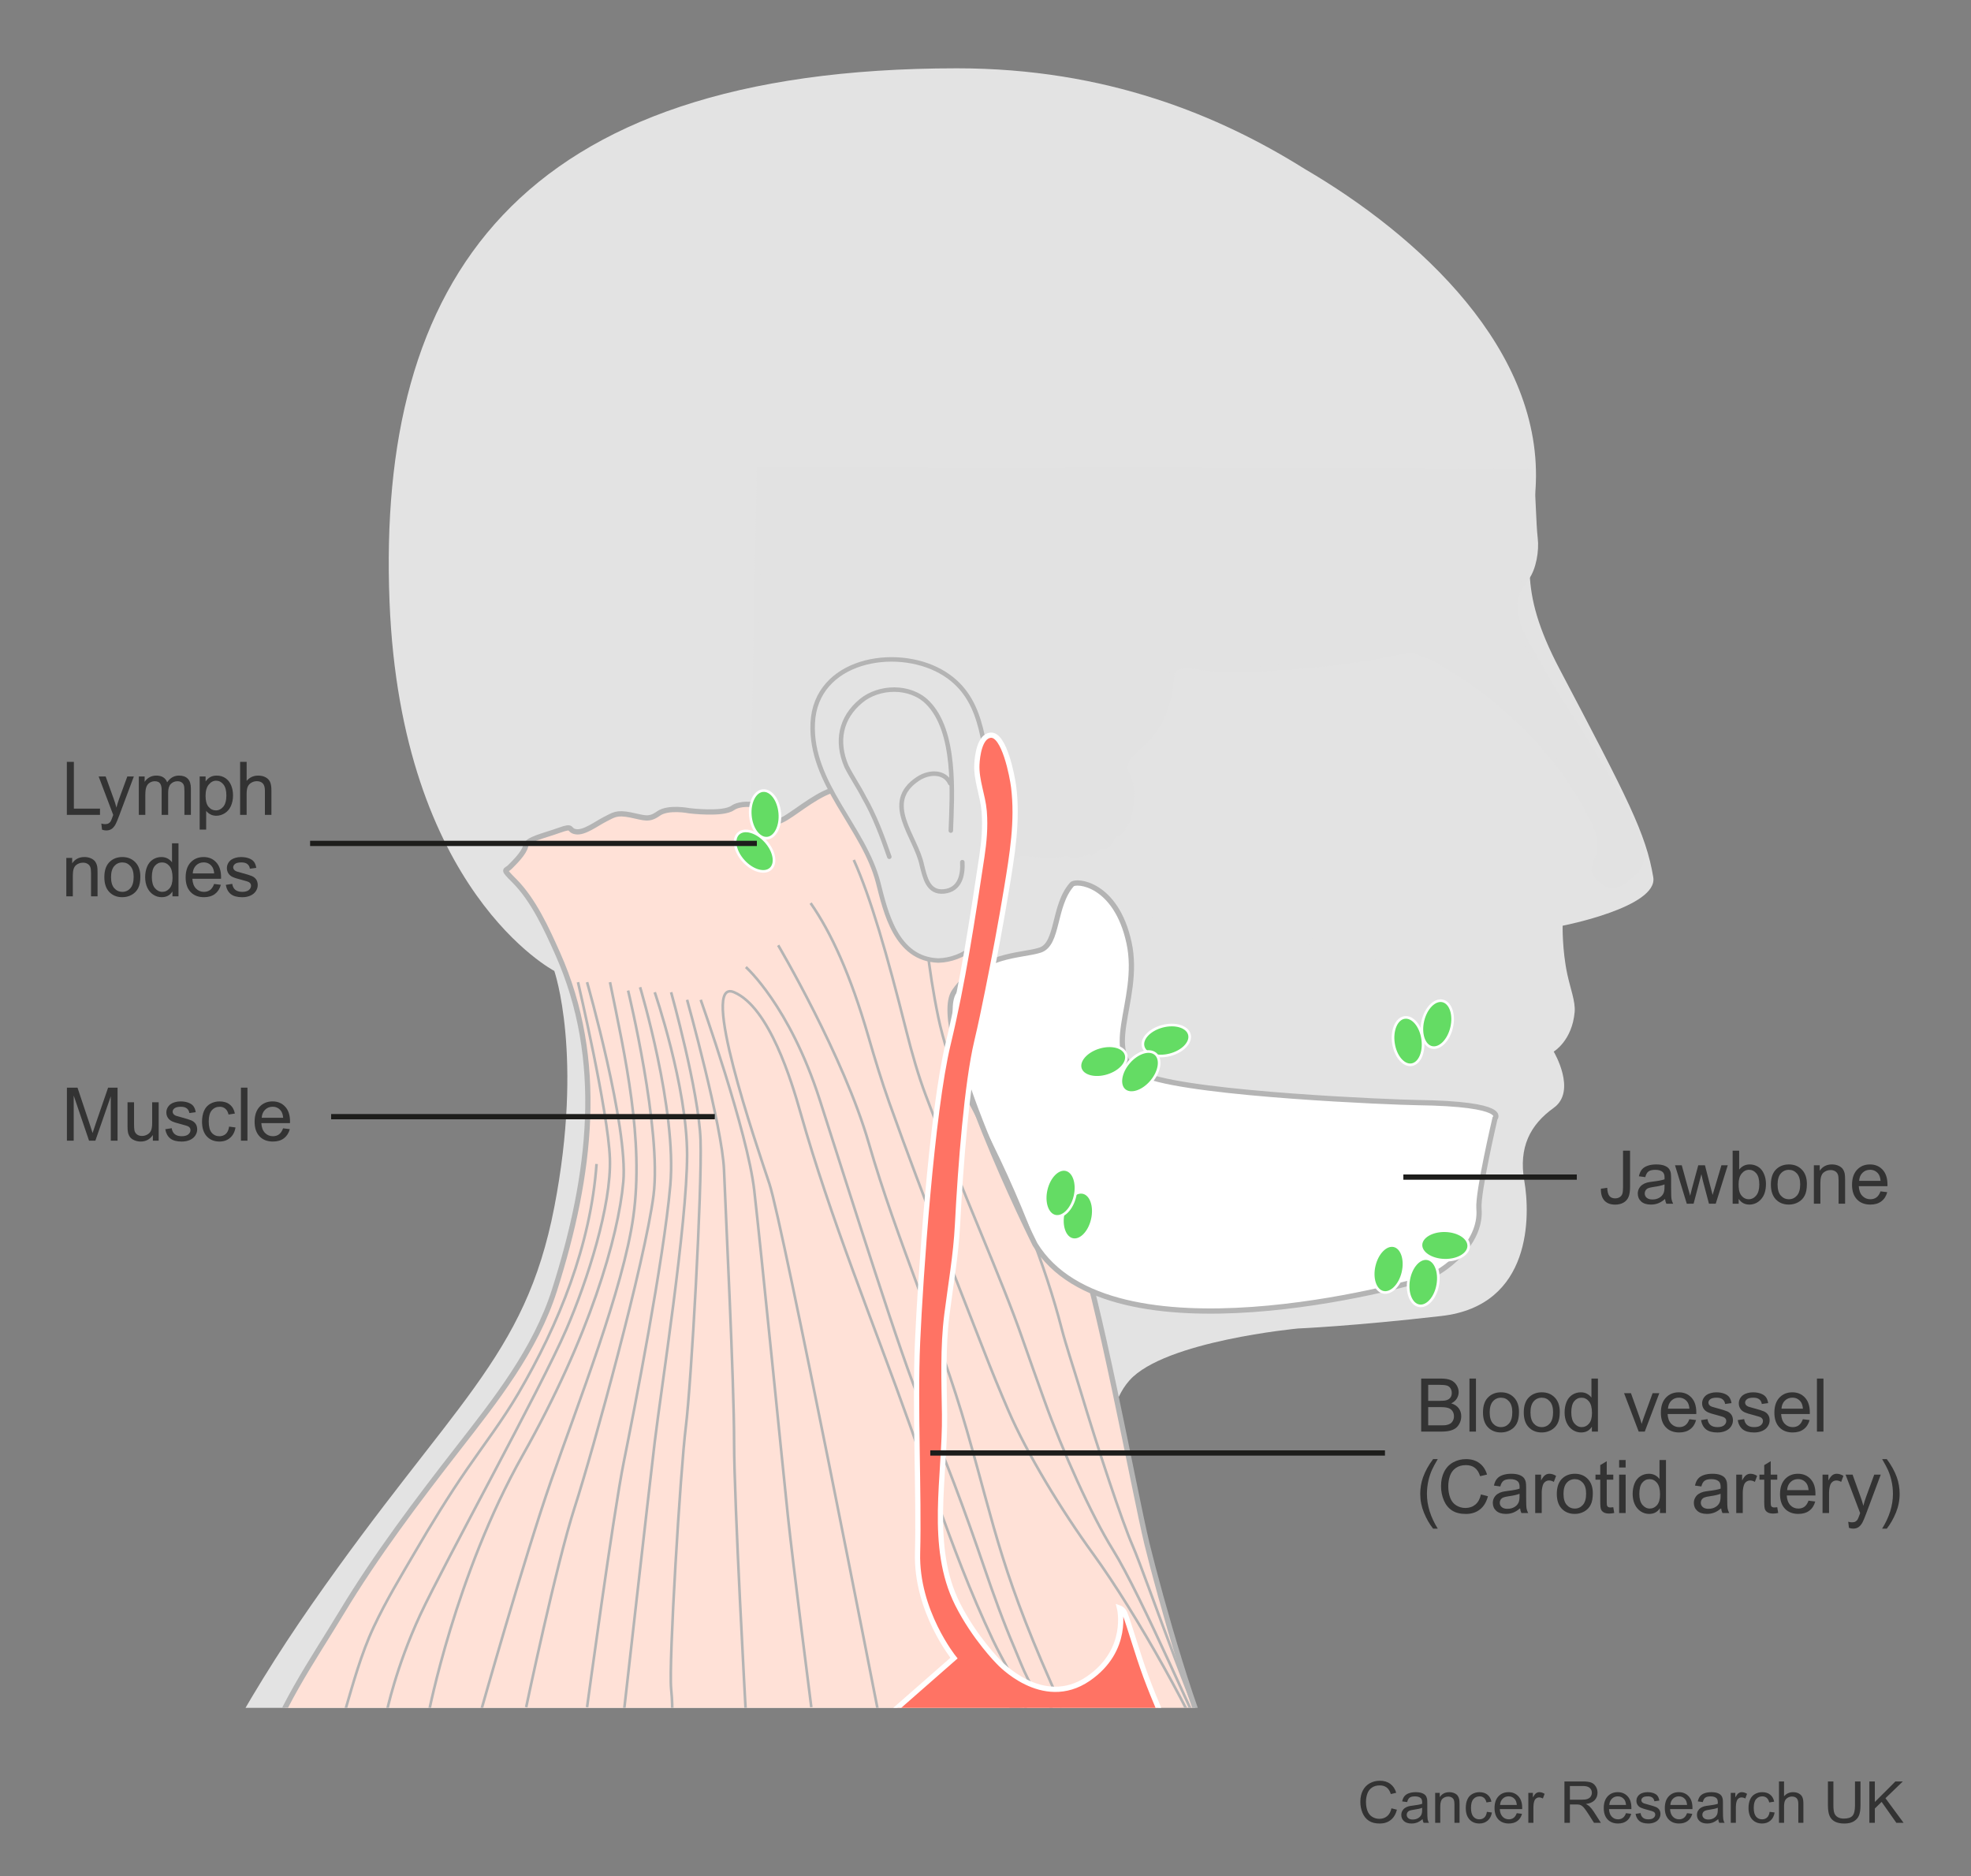 <?xml version="1.0" encoding="utf-8"?>
<!-- Generator: Adobe Illustrator 27.8.0, SVG Export Plug-In . SVG Version: 6.00 Build 0)  -->
<svg version="1.1" id="Layer_1" xmlns="http://www.w3.org/2000/svg" xmlns:xlink="http://www.w3.org/1999/xlink" x="0px" y="0px"
	 width="375px" height="357px" viewBox="0 0 375 357" enable-background="new 0 0 375 357" xml:space="preserve">
<rect x="0" y="0" width="375" height="357" fill="#808080" stroke="none"/>
<g>
	<path fill="#333333" d="M264.735,344.12l1.042,0.263c-0.219,0.856-0.611,1.509-1.179,1.958s-1.262,0.675-2.082,0.675
		c-0.848,0-1.538-0.173-2.07-0.519c-0.531-0.346-0.937-0.847-1.214-1.501c-0.277-0.656-0.416-1.359-0.416-2.111
		c0-0.82,0.156-1.535,0.47-2.146s0.76-1.074,1.338-1.392c0.578-0.316,1.215-0.475,1.909-0.475c0.788,0,1.45,0.2,1.987,0.602
		c0.537,0.4,0.911,0.965,1.123,1.691l-1.026,0.242c-0.183-0.573-0.447-0.99-0.795-1.252s-0.784-0.393-1.311-0.393
		c-0.605,0-1.111,0.146-1.518,0.436s-0.691,0.68-0.856,1.168c-0.165,0.489-0.247,0.993-0.247,1.512c0,0.67,0.098,1.255,0.293,1.754
		c0.195,0.5,0.498,0.873,0.91,1.12s0.857,0.37,1.337,0.37c0.584,0,1.078-0.168,1.482-0.504
		C264.318,345.282,264.592,344.782,264.735,344.12z"/>
	<path fill="#333333" d="M270.659,346.178c-0.358,0.304-0.703,0.519-1.034,0.645c-0.331,0.125-0.687,0.188-1.065,0.188
		c-0.627,0-1.108-0.153-1.445-0.459c-0.337-0.307-0.505-0.697-0.505-1.174c0-0.279,0.063-0.534,0.19-0.766
		c0.127-0.23,0.294-0.416,0.5-0.556s0.438-0.245,0.695-0.317c0.189-0.05,0.477-0.098,0.859-0.145
		c0.78-0.093,1.355-0.204,1.725-0.333c0.003-0.133,0.005-0.217,0.005-0.253c0-0.394-0.091-0.671-0.274-0.832
		c-0.246-0.219-0.613-0.328-1.101-0.328c-0.455,0-0.79,0.08-1.007,0.239s-0.377,0.441-0.48,0.847l-0.945-0.129
		c0.086-0.405,0.227-0.731,0.424-0.98s0.481-0.44,0.854-0.575c0.373-0.134,0.805-0.201,1.295-0.201c0.487,0,0.883,0.058,1.188,0.172
		c0.304,0.114,0.527,0.259,0.671,0.433s0.243,0.393,0.301,0.658c0.032,0.164,0.048,0.461,0.048,0.891v1.289
		c0,0.899,0.021,1.468,0.062,1.706s0.122,0.466,0.244,0.685h-1.01C270.752,346.681,270.688,346.445,270.659,346.178z
		 M270.579,344.018c-0.352,0.144-0.878,0.266-1.58,0.365c-0.396,0.058-0.678,0.122-0.843,0.193
		c-0.165,0.072-0.292,0.177-0.382,0.314c-0.089,0.138-0.134,0.291-0.134,0.459c0,0.258,0.098,0.473,0.293,0.645
		s0.48,0.258,0.856,0.258c0.372,0,0.703-0.081,0.994-0.244c0.289-0.163,0.503-0.386,0.639-0.668
		c0.104-0.219,0.156-0.541,0.156-0.967V344.018z"/>
	<path fill="#333333" d="M273.054,346.881v-5.704h0.871v0.812c0.418-0.627,1.023-0.94,1.814-0.94c0.344,0,0.66,0.062,0.948,0.186
		c0.288,0.123,0.504,0.285,0.647,0.485c0.144,0.201,0.243,0.439,0.301,0.715c0.036,0.179,0.054,0.492,0.054,0.939v3.508h-0.967
		v-3.47c0-0.394-0.038-0.688-0.112-0.884c-0.076-0.195-0.209-0.351-0.4-0.467s-0.416-0.175-0.674-0.175
		c-0.412,0-0.768,0.131-1.066,0.392c-0.299,0.262-0.449,0.758-0.449,1.488v3.115H273.054z"/>
	<path fill="#333333" d="M282.894,344.791l0.951,0.124c-0.104,0.655-0.37,1.168-0.798,1.539c-0.428,0.37-0.954,0.556-1.577,0.556
		c-0.78,0-1.407-0.255-1.882-0.766c-0.475-0.51-0.712-1.241-0.712-2.193c0-0.616,0.102-1.155,0.307-1.617
		c0.203-0.462,0.515-0.809,0.932-1.039c0.417-0.231,0.871-0.347,1.361-0.347c0.619,0,1.126,0.156,1.52,0.47
		c0.395,0.313,0.646,0.759,0.758,1.335l-0.939,0.146c-0.09-0.384-0.248-0.672-0.476-0.865s-0.503-0.29-0.825-0.29
		c-0.486,0-0.882,0.175-1.187,0.523c-0.305,0.35-0.456,0.901-0.456,1.657c0,0.767,0.146,1.323,0.439,1.67
		c0.294,0.348,0.678,0.521,1.15,0.521c0.379,0,0.696-0.116,0.95-0.35C282.664,345.633,282.825,345.275,282.894,344.791z"/>
	<path fill="#333333" d="M288.576,345.044l0.999,0.124c-0.157,0.583-0.449,1.036-0.875,1.358c-0.427,0.322-0.971,0.483-1.633,0.483
		c-0.835,0-1.496-0.257-1.985-0.771c-0.488-0.514-0.733-1.234-0.733-2.162c0-0.96,0.248-1.704,0.742-2.234s1.135-0.795,1.922-0.795
		c0.764,0,1.387,0.26,1.869,0.778c0.484,0.52,0.726,1.25,0.726,2.191c0,0.058-0.002,0.144-0.005,0.258h-4.254
		c0.035,0.627,0.213,1.107,0.531,1.439c0.318,0.334,0.716,0.5,1.192,0.5c0.354,0,0.657-0.093,0.907-0.279
		C288.23,345.749,288.43,345.452,288.576,345.044z M285.401,343.48h3.186c-0.043-0.479-0.165-0.839-0.365-1.079
		c-0.308-0.372-0.707-0.559-1.197-0.559c-0.444,0-0.817,0.148-1.12,0.446C285.602,342.586,285.435,342.983,285.401,343.48z"/>
	<path fill="#333333" d="M290.778,346.881v-5.704h0.869v0.864c0.223-0.404,0.428-0.671,0.615-0.8
		c0.188-0.129,0.395-0.193,0.621-0.193c0.325,0,0.656,0.104,0.993,0.312l-0.333,0.896c-0.236-0.139-0.473-0.209-0.709-0.209
		c-0.211,0-0.401,0.063-0.569,0.19s-0.288,0.304-0.36,0.529c-0.107,0.344-0.16,0.72-0.16,1.128v2.986H290.778z"/>
	<path fill="#333333" d="M297.647,346.881v-7.874h3.49c0.702,0,1.236,0.07,1.602,0.212s0.656,0.392,0.875,0.75
		c0.219,0.357,0.328,0.753,0.328,1.187c0,0.559-0.182,1.029-0.543,1.413c-0.361,0.383-0.92,0.626-1.676,0.73
		c0.275,0.132,0.485,0.263,0.629,0.392c0.304,0.279,0.592,0.628,0.864,1.048l1.37,2.143h-1.311l-1.043-1.639
		c-0.304-0.473-0.555-0.834-0.752-1.084c-0.196-0.251-0.373-0.427-0.528-0.527c-0.156-0.1-0.314-0.17-0.476-0.209
		c-0.118-0.025-0.312-0.037-0.58-0.037h-1.209v3.496H297.647z M298.688,342.482h2.24c0.477,0,0.849-0.05,1.117-0.148
		s0.473-0.256,0.612-0.473s0.21-0.452,0.21-0.706c0-0.372-0.136-0.679-0.406-0.919c-0.271-0.239-0.697-0.359-1.281-0.359h-2.492
		V342.482z"/>
	<path fill="#333333" d="M309.355,345.044l0.999,0.124c-0.157,0.583-0.449,1.036-0.875,1.358c-0.427,0.322-0.971,0.483-1.633,0.483
		c-0.835,0-1.496-0.257-1.985-0.771c-0.488-0.514-0.733-1.234-0.733-2.162c0-0.96,0.248-1.704,0.742-2.234s1.135-0.795,1.922-0.795
		c0.764,0,1.387,0.26,1.869,0.778c0.484,0.52,0.726,1.25,0.726,2.191c0,0.058-0.002,0.144-0.005,0.258h-4.254
		c0.035,0.627,0.213,1.107,0.531,1.439c0.318,0.334,0.716,0.5,1.192,0.5c0.354,0,0.657-0.093,0.907-0.279
		C309.01,345.749,309.209,345.452,309.355,345.044z M306.181,343.48h3.186c-0.043-0.479-0.165-0.839-0.365-1.079
		c-0.308-0.372-0.707-0.559-1.197-0.559c-0.444,0-0.817,0.148-1.12,0.446C306.381,342.586,306.214,342.983,306.181,343.48z"/>
	<path fill="#333333" d="M311.181,345.178l0.957-0.15c0.053,0.384,0.203,0.678,0.448,0.881c0.245,0.205,0.588,0.307,1.028,0.307
		c0.444,0,0.773-0.091,0.988-0.271s0.322-0.393,0.322-0.637c0-0.218-0.095-0.39-0.285-0.516c-0.132-0.086-0.461-0.194-0.988-0.327
		c-0.709-0.179-1.2-0.334-1.474-0.465c-0.274-0.131-0.481-0.312-0.623-0.542c-0.142-0.231-0.212-0.486-0.212-0.766
		c0-0.254,0.058-0.489,0.174-0.706s0.275-0.396,0.476-0.54c0.15-0.111,0.355-0.205,0.615-0.282s0.538-0.115,0.835-0.115
		c0.447,0,0.841,0.064,1.179,0.193c0.339,0.129,0.589,0.304,0.749,0.523c0.162,0.221,0.272,0.515,0.334,0.884l-0.945,0.129
		c-0.043-0.294-0.168-0.522-0.374-0.688s-0.497-0.247-0.872-0.247c-0.444,0-0.762,0.073-0.951,0.22
		c-0.189,0.147-0.285,0.319-0.285,0.516c0,0.126,0.04,0.238,0.119,0.339c0.078,0.104,0.202,0.189,0.37,0.258
		c0.097,0.036,0.382,0.118,0.854,0.247c0.684,0.183,1.16,0.332,1.431,0.448s0.482,0.286,0.637,0.508s0.231,0.498,0.231,0.827
		c0,0.322-0.095,0.626-0.282,0.91c-0.188,0.285-0.46,0.505-0.813,0.661c-0.355,0.155-0.756,0.233-1.203,0.233
		c-0.742,0-1.307-0.154-1.695-0.462S311.288,345.783,311.181,345.178z"/>
	<path fill="#333333" d="M320.973,345.044l0.999,0.124c-0.157,0.583-0.449,1.036-0.875,1.358c-0.427,0.322-0.971,0.483-1.633,0.483
		c-0.835,0-1.496-0.257-1.985-0.771c-0.488-0.514-0.733-1.234-0.733-2.162c0-0.96,0.248-1.704,0.742-2.234s1.135-0.795,1.922-0.795
		c0.764,0,1.387,0.26,1.869,0.778c0.484,0.52,0.726,1.25,0.726,2.191c0,0.058-0.002,0.144-0.005,0.258h-4.254
		c0.035,0.627,0.213,1.107,0.531,1.439c0.318,0.334,0.716,0.5,1.192,0.5c0.354,0,0.657-0.093,0.907-0.279
		C320.627,345.749,320.826,345.452,320.973,345.044z M317.798,343.48h3.186c-0.043-0.479-0.165-0.839-0.365-1.079
		c-0.308-0.372-0.707-0.559-1.197-0.559c-0.444,0-0.817,0.148-1.12,0.446C317.998,342.586,317.831,342.983,317.798,343.48z"/>
	<path fill="#333333" d="M326.907,346.178c-0.358,0.304-0.703,0.519-1.034,0.645c-0.331,0.125-0.687,0.188-1.065,0.188
		c-0.627,0-1.108-0.153-1.445-0.459c-0.337-0.307-0.505-0.697-0.505-1.174c0-0.279,0.063-0.534,0.19-0.766
		c0.127-0.23,0.294-0.416,0.5-0.556s0.438-0.245,0.695-0.317c0.189-0.05,0.477-0.098,0.859-0.145
		c0.78-0.093,1.355-0.204,1.725-0.333c0.003-0.133,0.005-0.217,0.005-0.253c0-0.394-0.091-0.671-0.274-0.832
		c-0.246-0.219-0.613-0.328-1.101-0.328c-0.455,0-0.79,0.08-1.007,0.239s-0.377,0.441-0.48,0.847l-0.945-0.129
		c0.086-0.405,0.227-0.731,0.424-0.98s0.481-0.44,0.854-0.575c0.373-0.134,0.805-0.201,1.295-0.201c0.487,0,0.883,0.058,1.188,0.172
		c0.304,0.114,0.527,0.259,0.671,0.433s0.243,0.393,0.301,0.658c0.032,0.164,0.048,0.461,0.048,0.891v1.289
		c0,0.899,0.021,1.468,0.062,1.706s0.122,0.466,0.244,0.685h-1.01C327,346.681,326.936,346.445,326.907,346.178z M326.827,344.018
		c-0.352,0.144-0.878,0.266-1.58,0.365c-0.396,0.058-0.678,0.122-0.843,0.193c-0.165,0.072-0.292,0.177-0.382,0.314
		c-0.089,0.138-0.134,0.291-0.134,0.459c0,0.258,0.098,0.473,0.293,0.645s0.48,0.258,0.856,0.258c0.372,0,0.703-0.081,0.994-0.244
		c0.289-0.163,0.503-0.386,0.639-0.668c0.104-0.219,0.156-0.541,0.156-0.967V344.018z"/>
	<path fill="#333333" d="M329.292,346.881v-5.704h0.869v0.864c0.223-0.404,0.428-0.671,0.615-0.8
		c0.188-0.129,0.395-0.193,0.621-0.193c0.325,0,0.656,0.104,0.993,0.312l-0.333,0.896c-0.236-0.139-0.473-0.209-0.709-0.209
		c-0.211,0-0.401,0.063-0.569,0.19s-0.288,0.304-0.36,0.529c-0.107,0.344-0.16,0.72-0.16,1.128v2.986H329.292z"/>
	<path fill="#333333" d="M336.688,344.791l0.951,0.124c-0.104,0.655-0.37,1.168-0.798,1.539c-0.428,0.37-0.954,0.556-1.577,0.556
		c-0.78,0-1.407-0.255-1.882-0.766c-0.475-0.51-0.712-1.241-0.712-2.193c0-0.616,0.102-1.155,0.307-1.617
		c0.203-0.462,0.515-0.809,0.932-1.039c0.417-0.231,0.871-0.347,1.361-0.347c0.619,0,1.126,0.156,1.52,0.47
		c0.395,0.313,0.646,0.759,0.758,1.335l-0.939,0.146c-0.09-0.384-0.248-0.672-0.476-0.865s-0.503-0.29-0.825-0.29
		c-0.486,0-0.882,0.175-1.187,0.523c-0.305,0.35-0.456,0.901-0.456,1.657c0,0.767,0.146,1.323,0.439,1.67
		c0.294,0.348,0.678,0.521,1.15,0.521c0.379,0,0.696-0.116,0.95-0.35C336.458,345.633,336.619,345.275,336.688,344.791z"/>
	<path fill="#333333" d="M338.465,346.881v-7.874h0.967v2.825c0.451-0.522,1.021-0.784,1.709-0.784c0.422,0,0.789,0.083,1.101,0.25
		c0.312,0.166,0.534,0.396,0.669,0.69c0.134,0.293,0.201,0.719,0.201,1.277v3.615h-0.967v-3.615c0-0.482-0.104-0.835-0.314-1.055
		c-0.209-0.221-0.506-0.33-0.889-0.33c-0.286,0-0.556,0.074-0.809,0.223c-0.252,0.148-0.432,0.35-0.539,0.604
		c-0.107,0.255-0.162,0.605-0.162,1.053v3.121H338.465z"/>
	<path fill="#333333" d="M352.931,339.007h1.042v4.55c0,0.791-0.09,1.419-0.269,1.885s-0.502,0.844-0.97,1.136
		c-0.467,0.292-1.08,0.438-1.839,0.438c-0.738,0-1.342-0.128-1.811-0.382s-0.804-0.622-1.004-1.104
		c-0.201-0.481-0.301-1.14-0.301-1.974v-4.55h1.041v4.544c0,0.684,0.064,1.188,0.191,1.512s0.346,0.574,0.655,0.75
		c0.31,0.175,0.688,0.263,1.136,0.263c0.767,0,1.312-0.174,1.639-0.521c0.325-0.348,0.488-1.016,0.488-2.004V339.007z"/>
	<path fill="#333333" d="M355.664,346.881v-7.874h1.042v3.905l3.91-3.905h1.412l-3.303,3.19l3.448,4.684h-1.375l-2.804-3.985
		l-1.289,1.257v2.729H355.664z"/>
</g>
<g>
	<defs>
		<rect id="SVGID_1_" x="15" y="10" width="342" height="315"/>
	</defs>
	<clipPath id="SVGID_00000121968183490723500280000002743543355050651036_">
		<use xlink:href="#SVGID_1_"  overflow="visible"/>
	</clipPath>
	<path clip-path="url(#SVGID_00000121968183490723500280000002743543355050651036_)" fill="#E3E3E3" d="M14.648,438.95
		c-1.119-51.378,19.454-97.45,44.63-133.584c26.798-38.461,40.589-46.747,46.182-75.647c5.593-28.9,0-44.955,0-44.955
		s-29.174-15.175-31.349-70.276C71.711,53.644,98.029,13.012,182.063,13c28.451-0.004,49.979,8.995,66.165,19.149
		c21.611,12.62,45.642,34.519,43.921,60.932c-0.836,12.819-3.669,18.57,4.577,34.252c13.008,24.737,16.441,31.307,17.822,39.604
		c0.947,5.692-17.245,9.226-17.245,9.226s-0.092,4.623,0.879,9.18c0.596,2.798,1.586,5.274,1.41,7.244
		c-0.49,5.485-3.985,7.531-3.985,7.531s4.475,7.493,0,10.704c-4.475,3.211-6.712,7.493-5.593,13.915
		c1.119,6.422,1.567,23.693-15.738,25.689c-16.807,1.939-27.324,2.383-27.324,2.383s-25.33,2.362-32.042,9.855
		c-6.712,7.493-3.177,23.786-3.177,30.208c0,6.422,4.644,40.895,39.048,78.544c57.217,62.615,60.098,148.652,60.098,166.076
		c0,22.994-9.857,60.435-9.857,85.054c0,24.619,2.991,74.809-2.237,107.037c-4.668,28.773-25.524,56.73-26.643,93.122
		s-3.356,191.596-10.068,220.496c-7.831,43.885-31.323,124.163-43.628,154.133c-12.305,29.97-19.017,43.885-19.017,49.237
		c0,5.352-6.415,27.172-13.127,46.439c-6.712,19.267-16.782,33.228-14.877,45.988c3.433,22.994-18.981,177.307-22.336,195.503
		c-2.033,11.024-1.852,48.667-1.507,78.465c1.743,20.114,3.974,46.551,7.822,59.992c6.649,23.225,73.74,56.351,88.283,61.703
		c14.543,5.352,21.812,3.748,34.006,7.275c11.972,3.463,20.727,5.524,26.32,7.665c5.593,2.141,8.347,9.317,4.577,15.329
		c-3.433,5.475-11.444,5.475-11.444,5.475c0,4.838-9.478,8.76-21.171,8.76c-2.587,0-5.054-0.201-7.345-0.553
		c-2.068,0.417-4.614,0.521-8.112-0.698c-3.179,0.789-6.886,1.251-10.863,1.251c-3.51,0-6.812-0.359-9.727-0.985
		c-2.915,0.626-6.217,0.985-9.727,0.985c-0.705,0-1.401-0.016-2.089-0.044c-1.08,0.384-2.847,0.328-5.673-0.572
		c-2.474-0.404-4.712-0.995-6.628-1.732c-10.073-2.227-37.521-2.029-67.431-2.032c-25.947-0.003-79.192,3.113-89.26-4.38
		s-10.61-20.759-9.491-47.518c1.119-26.759,7.203-51.027,10.636-66.357c3.433-15.329,3.59-18.007,3.59-39.415
		c0-15.776-8.902-154.186-10.456-165.341c-2.237-16.056-10.068-83.153,0-128.109c10.068-44.956,29.91-113.871,29.91-113.871
		s-1.638-79.096-5.722-108.4c-2.289-16.424-8.01-64.602-9.155-113.875c0.473-13.163,3.78-18.032-7.719-36.37
		c-13.424-21.407-49.002-42.699-48.511-126.781c0.476-81.625,31.055-120.441,39.065-131.39c7.086-9.685,0.457-71.611-11.444-117.159
		C24.947,518.881,15.767,490.328,14.648,438.95z"/>
	<path clip-path="url(#SVGID_00000121968183490723500280000002743543355050651036_)" fill="#E3E3E3" d="M285.975,191.799
		c0.589-2.664,1.479-4.584,0.442-6.805c-1.035-2.218-2.071-2.959-2.22-1.478c-0.147,1.478,0.137,2.373,0.26,3.843
		c0.075,0.889,0.248,1.567,0.37,2.926c0.11,1.217,0.11,1.365,0.11,2.253c0,0.889-0.591,0.74-1.034-0.146
		c-0.094-0.188-0.845-0.295-1.134-0.365c0.017-0.202-0.076-0.493-0.23-1.028c-0.038-0.133-0.136-0.364-0.276-0.665
		c0.16,0.176,0.305,0.311,0.424,0.371c0.592,0.294,0.148-0.592-0.148-2.51c-0.295-1.922-0.148-2.658-0.295-5.169
		c-0.147-2.511,0.295-4.428,0.443-7.53c0.148-3.101-2.804-2.656-6.349-2.363c-8.417,1.33-41.048,1.627-43.114,1.627
		c-2.067,0,0.145,0.736,0.145,0.736s0.886,0.591,1.773,1.328c0.885,0.741,2.954,0.887,6.645,0.887c3.69,0,9.007,1.183,14.026,1.921
		c5.023,0.736,12.108,4.871,15.065,7.084c2.95,2.217,4.278,4.43,5.165,5.909c0.887,1.475,0.887,0.886,1.03,0.295
		c0.095-0.376,0.249-0.782,0.311-1.407c0.335,0.933,0.456,0.921,0.689,1.742c0.105,0.368,0.163,0.473,0.232,0.482
		c0.012,0.154,0.02,0.32,0.02,0.509c0,0.276,0.058,0.522,0.15,0.758c-0.158,0.596-0.526,0.675-1.302-0.318
		c-0.925-1.183-0.628-0.85-3.032-3.478c-2.614-2.856-8.58-7.543-13.606-9.022c-5.032-1.477-17.752-3.844-23.08-3.697
		c-5.32,0.149-7.688-0.444-10.646,0c-2.959,0.445-9.024,2.366-11.246,4.586c-2.215,2.219-4.434,4.286-6.357,6.804
		c-1.92,2.515-2.662,3.845-4.287,5.471c-1.625,1.629-4.439,1.772-4.292-1.329c0.148-3.11,3.402-12.868,13.313-17.16
		c6.796-2.943,8.431-3.4,14.789-3.4c4.589,0,24.938-0.231,30.915-0.445c8.284-0.297,27.809-3.847,30.324-3.695
		c1.745,0.099,3.724,0.144,4.079,1.915c0.036,0.182,0.062,0.376,0.062,0.597c0,2.368-0.148,8.728,1.922,12.868
		c2.072,4.143,1.924,3.994,2.365,5.768c0.333,1.333,0.253,2.915-0.559,4.117c-0.269,0.405-0.62,0.764-1.064,1.059
		c-1.336,0.892-4.096,1.7-6.2,1.603c-0.692-0.032-1.313-0.161-1.789-0.417C286.861,195.791,285.382,194.46,285.975,191.799z"/>
	<g clip-path="url(#SVGID_00000121968183490723500280000002743543355050651036_)">
		<defs>
			
				<rect id="SVGID_00000038382210152859346480000016523857616858189976_" x="64" y="1" transform="matrix(-1 -4.486601e-11 4.486601e-11 -1 380.5 284.5)" width="252.5" height="282.5"/>
		</defs>
		<clipPath id="SVGID_00000036963215192974433280000002810083179124407735_">
			<use xlink:href="#SVGID_00000038382210152859346480000016523857616858189976_"  overflow="visible"/>
		</clipPath>
		<path clip-path="url(#SVGID_00000036963215192974433280000002810083179124407735_)" fill="#E2E2E2" stroke="#E2E2E2" d="
			M306.478,168.445c-0.526-0.067-1.026-0.294-1.527-0.712c-0.888-0.741-2.072-1.63-1.481-3.111c0.593-1.481,1.333-3.11,0.741-5.629
			c-0.592-2.518-8.147-19.552-27.998-31.704c-4.529-2.772-3.701-2.073-4.737-2.518c-1.039-0.443-2.52-1.333-5.037-0.74
			c-10.249,2.412-31.406,4.295-38.957,2.815c-3.086-0.604-4.524,0.409-4.593,1.628c-0.591,10.52-6.118,13.192-8.006,15.417
			c-1.891,2.22-0.203,3.571,0.109,4.773c0.777,2.997-0.292,8.225-1.117,8.346c-0.235,0.89-0.949,1.703-1.925,1.632
			c-0.355,1.095-1.431,3.14-2.802,2.209c-0.273,0.661-0.928,1.114-1.52,1.404c-1.27-0.47-2.595,1.321-4.626,0.061
			c-4.368,1.089-7.01-0.181-8.769,0.112c-1.332,0.222-3.051,1.675-3.338,3.528c-0.296,1.922-0.326,3.464-0.546,4.908
			c-0.43,2.783-0.936,7.384-2.563,11.532c-1.632,4.147-5.421,17.307-6.517,21.625c-3.557,13.922-11.507,47.89-14.764,80.919h-25.764
			l3.752-195.499L290.7,89.665l0.624,0.001c0.296,3.258,0.444,10.37,0.74,12.739c0.296,2.37-0.296,5.778-1.628,7.555
			c-1.334,1.778-2.076,3.111-2.221,4.888c-0.149,1.778,0.74,5.036,2.221,7.555c1.481,2.52,5.036,9.034,6.665,11.407
			c1.628,2.369,12.59,20.147,13.629,23.111c1.036,2.963,1.184,3.26,1.48,4.296c0.297,1.037,0.15,3.406-0.741,4.295
			c-0.888,0.888-2.666,2.519-3.702,2.815C307.312,168.456,306.888,168.499,306.478,168.445"/>
		<path clip-path="url(#SVGID_00000036963215192974433280000002810083179124407735_)" fill="#E2E2E2" stroke="#E2E2E2" d="
			M162.141,173.007c0.895,2.028,2.025,4.055,4.301,1.864c1.359-1.314,2.354-2.594,2.268-5.514c-0.079-2.758-0.245-3.246-0.245-3.246
			c-0.726-3.971-5.024-4.216-6.162-1.377C161.165,167.574,161.252,170.976,162.141,173.007z"/>
		<path clip-path="url(#SVGID_00000036963215192974433280000002810083179124407735_)" fill="none" d="M306.456,168.147
			c-0.526-0.067-1.024-0.294-1.524-0.711c-0.887-0.74-2.069-1.627-1.479-3.106c0.592-1.479,1.331-3.106,0.74-5.621
			c-0.591-2.514-8.135-19.523-27.957-31.658c-4.523-2.768-3.696-2.07-4.73-2.515c-1.037-0.442-2.516-1.331-5.029-0.739
			c-10.234,2.408-31.361,4.289-38.901,2.811c-3.081-0.603-4.518,0.408-4.587,1.626c-0.59,10.505-6.109,13.173-7.995,15.395
			c-1.888,2.217-0.203,3.565,0.109,4.766c0.776,2.993-0.292,8.213-1.115,8.334c-0.235,0.889-0.948,1.701-1.922,1.63
			c-0.354,1.094-1.429,3.135-2.798,2.206c-0.273,0.66-0.926,1.112-1.518,1.402c-1.268-0.469-2.591,1.319-4.619,0.061
			c-4.362,1.088-7-0.181-8.756,0.112c-1.33,0.222-3.047,1.672-3.333,3.523c-0.295,1.919-0.326,3.459-0.545,4.901
			c-0.43,2.779-0.935,7.373-2.559,11.516c-1.629,4.141-5.413,17.282-6.508,21.594c-3.552,13.902-11.49,47.821-14.743,80.802h-25.727
			l3.747-188.672l145.995-1.089l0.623,1.31c0.295,3.253,0.444,3.81,0.739,6.175c0.296,2.367-0.296,5.769-1.626,7.544
			c-1.332,1.775-2.073,3.106-2.218,4.881c-0.149,1.775,0.739,5.029,2.218,7.544c1.479,2.516,5.028,9.021,6.655,11.39
			c1.626,2.366,12.572,20.118,13.609,23.077c1.035,2.959,1.182,3.255,1.477,4.29c0.297,1.035,0.15,3.401-0.74,4.288
			c-0.886,0.887-2.662,2.515-3.697,2.811C307.289,168.157,306.866,168.2,306.456,168.147"/>
		
			<line clip-path="url(#SVGID_00000036963215192974433280000002810083179124407735_)" fill="none" x1="275.852" y1="93.252" x2="294.834" y2="93.252"/>
	</g>
	<g clip-path="url(#SVGID_00000121968183490723500280000002743543355050651036_)">
		<g>
			<g>
				<defs>
					<path id="SVGID_00000062880356002852703810000009252461669787180965_" d="M189.072,332.584
						c-0.259,4.295,9.717,0.82,13.977,1.887c4.262,1.065,12.677,1.628,15.868,3.236c3.086,1.557,6.476,2.359,10,3.5
						c1.845,0.597,3.969,3.418,4.235,1.553c0.267-1.864,1.857-4.028-1.604-8.289c-3.462-4.263-10.919-30.771-13.316-40.626
						c-2.397-9.854-9.469-48.693-13.731-59.345c-4.261-10.655-11.604-44.939-14-50c-2.398-5.059-7.953-3.376-8.219-6.041
						c-0.269-2.663-5.031-0.922-8-5.831c-4.334-7.169-7.006-14.445-11-20.836c-3.996-6.393-15.099,7.019-15.898,4.09
						c-0.798-2.93-6.125-3.462-7.989-2.13c-1.865,1.331-8.256,0.531-8.256,0.531s-3.995-0.798-5.859,0.533
						c-1.865,1.332-2.664,0.8-5.327,0.267c-2.663-0.532-3.196,0-4.794,0.799c-1.598,0.798-3.995,2.664-5.593,2.397
						c-1.599-0.267-0.266-1.332-3.196-0.267c-2.93,1.066-6.102,1.657-6.369,2.988c-0.266,1.331-2.201,3.201-3,4
						c-0.799,0.8-1.551,0.204,0.846,2.601c3.664,3.664,6.178,9.213,8.248,13.859c8.985,20.162,6.406,42.04-0.594,64.04
						c-3.629,11.406-11.182,20.924-18.432,30.233c-7.677,9.859-15.52,20.256-21.972,30.955
						c-5.632,9.339-12.571,19.163-15.464,29.772c-4.793,17.579-7.985,41.814-9.05,47.94c-1.066,6.125,19.709,7.725,19.709,7.725
						s10.653-10.654,19.976-18.644c9.321-7.99,29.829-20.242,39.95-25.302c10.122-5.06,23.205,8.877,30.396,7.28
						c7.19-1.6,4.668-1.331,7.332,0c2.663,1.332,14.744-1.858,11.6-4.595L189.072,332.584z"/>
				</defs>
				<clipPath id="SVGID_00000119085735256296144570000003631025402112626579_">
					<use xlink:href="#SVGID_00000062880356002852703810000009252461669787180965_"  overflow="visible"/>
				</clipPath>
				<polygon clip-path="url(#SVGID_00000119085735256296144570000003631025402112626579_)" fill="#FFE1D7" points="249.825,112.248 
					263.457,343.982 21.454,329.632 7.822,97.897 				"/>
				
					<use xlink:href="#SVGID_00000062880356002852703810000009252461669787180965_"  overflow="visible" fill="none" stroke="#B4B4B4" stroke-miterlimit="10"/>
			</g>
		</g>
	</g>
	
		<path clip-path="url(#SVGID_00000121968183490723500280000002743543355050651036_)" fill="none" stroke="#B4B4B4" stroke-width="0.5" stroke-miterlimit="10" d="
		M113.5,221.5c-1.117,15.434-7.138,30.44-14.901,43.689c-2.935,5.009-6.428,9.578-9.717,14.347
		c-3.515,5.099-6.751,10.385-9.872,15.732c-2.709,4.642-5.589,9.389-7.896,14.321c-2.434,5.203-3.924,10.753-5.541,16.246"/>
	
		<path clip-path="url(#SVGID_00000121968183490723500280000002743543355050651036_)" fill="none" stroke="#B4B4B4" stroke-width="0.5" stroke-miterlimit="10" d="
		M109.967,186.908c0,0,5.749,24.592,6.068,33.534c0.319,8.943-4.293,23.307-8.304,32.576C102.81,264.393,84.5,297.5,79.946,307.312
		c-4.631,9.976-6.388,18.524-6.388,18.524"/>
	
		<path clip-path="url(#SVGID_00000121968183490723500280000002743543355050651036_)" fill="none" stroke="#B4B4B4" stroke-width="0.5" stroke-miterlimit="10" d="
		M111.694,186.908c0,0,7.854,27.466,6.896,38.005c-0.958,10.539-6.388,29.383-19.162,52.058
		c-12.775,22.675-17.885,49.077-17.885,49.077"/>
	
		<path clip-path="url(#SVGID_00000121968183490723500280000002743543355050651036_)" fill="none" stroke="#B4B4B4" stroke-width="0.5" stroke-miterlimit="10" d="
		M116.059,186.908c2.896,14.231,6.475,30.013,4.441,44.592c-1.916,13.733-10.533,35.571-15.643,50.262
		c-5.11,14.691-13.414,44.074-13.414,44.074"/>
	
		<path clip-path="url(#SVGID_00000121968183490723500280000002743543355050651036_)" fill="none" stroke="#B4B4B4" stroke-width="0.5" stroke-miterlimit="10" d="
		M119.5,188.5c0,0,6.435,26.513,4.839,38.968c-1.597,12.456-11.497,48.545-15.01,59.404c-3.513,10.858-9.221,38.005-9.221,38.005"/>
	
		<path clip-path="url(#SVGID_00000121968183490723500280000002743543355050651036_)" fill="none" stroke="#B4B4B4" stroke-width="0.5" stroke-miterlimit="10" d="
		M121.784,187.866c0,0,7.026,23.314,5.749,37.686c-1.278,14.372-6.865,42.797-8.862,52.697c-1.997,9.9-6.977,46.629-6.977,46.629"/>
	
		<path clip-path="url(#SVGID_00000121968183490723500280000002743543355050651036_)" fill="#FFFFFF" stroke="#B4B4B4" stroke-miterlimit="10" d="
		M196.921,236.806c0,0-20.402-40.852-15.362-48.125c5.04-7.272,12.819-6.717,16.338-7.88c3.52-1.163,2.457-8.464,6.05-12.501
		c0.774-0.869,8.395-0.246,10.859,11.098c2.464,11.345-6.341,21.9,3.513,25.39c9.854,3.49,46.648,4.968,51.26,5.03
		c17.725,0.24,14.856,3.006,14.856,3.006s-3.308,14.105-3.049,17.173c0.573,6.808-6.864,12.068-10.03,13.232
		C268.186,244.393,211.193,260.119,196.921,236.806z"/>
	
		<path clip-path="url(#SVGID_00000121968183490723500280000002743543355050651036_)" fill="none" stroke="#B4B4B4" stroke-width="0.5" stroke-miterlimit="10" d="
		M124.568,188.824c0,0,6.158,17.885,6.158,30.979s-4.97,44.713-6.158,54.613c-1.188,9.9-5.897,51.632-5.897,51.632"/>
	<g clip-path="url(#SVGID_00000121968183490723500280000002743543355050651036_)">
		<g>
			<g>
				<g>
					<path fill="none" stroke="#B4B4B4" stroke-width="0.5" stroke-miterlimit="10" d="M154.228,171.863
						c3.917,5.611,7.589,13.645,10.983,25.365c1.259,4.347,2.544,8.558,3.953,12.517c6.881,19.323,13.869,36.516,17.953,47.104
						c1.619,4.197,3.257,8.143,4.731,11.56c3.517,8.155,10.093,18.998,16.136,27.3c8.263,11.365,19.587,31.733,23.736,42.483"/>
				</g>
			</g>
			<g>
				<g>
					<path fill="none" stroke="#B4B4B4" stroke-width="0.5" stroke-miterlimit="10" d="M162.438,163.648
						c3.238,7.187,6.371,18.093,9.984,32.476c1.097,4.367,2.297,8.562,3.743,12.389c7.002,18.507,14.48,35.003,18.371,46.263
						c1.296,3.749,2.766,7.808,4.159,11.708c3.455,9.668,9.019,21.984,13.029,28.407c5.491,8.819,16.235,34.107,20.924,43.406"/>
				</g>
			</g>
			<g>
				<g>
					<path fill="none" stroke="#B4B4B4" stroke-width="0.5" stroke-miterlimit="10" d="M174.001,151.428
						c1.307,6.965,0.691,23.772,4.499,42.072c0.914,4.395,2.741,10.297,4.667,13.782c10.226,18.505,15.951,34.427,18.79,45.422
						c0.86,3.332,2.259,7.476,3.586,11.857c3.358,11.189,7.943,24.97,9.921,29.514c2.719,6.273,12.884,36.479,18.113,44.329"/>
				</g>
			</g>
		</g>
	</g>
	
		<path clip-path="url(#SVGID_00000121968183490723500280000002743543355050651036_)" fill="none" stroke="#B4B4B4" stroke-width="0.5" stroke-miterlimit="10" d="
		M127.688,188.824c0,0,5.274,18.843,5.593,28.105c0.319,9.262-1.761,46.309-2.797,54.613c-1.036,8.304-3.28,45.032-2.797,49.822
		c0.483,4.791,0,6.387,0,6.387"/>
	
		<path clip-path="url(#SVGID_00000121968183490723500280000002743543355050651036_)" fill="none" stroke="#B4B4B4" stroke-width="0.5" stroke-miterlimit="10" d="
		M130.726,190.261c0,0,6.707,24.114,7.026,32.417c0.32,8.304,1.916,40.241,1.916,51.739c0,11.497,2.236,51.632,2.236,51.632"/>
	
		<path clip-path="url(#SVGID_00000121968183490723500280000002743543355050651036_)" fill="none" stroke="#B4B4B4" stroke-width="0.5" stroke-miterlimit="10" d="
		M133.314,190.261c0,0,8.909,25.072,10.187,36.25c1.278,11.178,5.456,53.016,6.401,61.958c0.945,8.943,4.458,36.409,4.458,36.409"/>
	
		<path clip-path="url(#SVGID_00000121968183490723500280000002743543355050651036_)" fill="none" stroke="#B4B4B4" stroke-width="0.5" stroke-miterlimit="10" d="
		M167.135,326.048c0,0-18.205-93.15-20.76-100.815c-2.555-7.665-13.414-39.283-6.707-36.409c6.707,2.874,10.94,16.927,12.656,22.995
		c5.696,20.141,13.841,39.845,20.851,59.555c3.233,9.092,6.386,18.216,9.912,27.201c1.738,4.428,3.743,9.122,5.831,13.542
		c2.023,4.282,4.825,8.434,6.243,12.959"/>
	
		<path clip-path="url(#SVGID_00000121968183490723500280000002743543355050651036_)" fill="none" stroke="#B4B4B4" stroke-width="0.5" stroke-miterlimit="10" d="
		M141.904,184.033c0,0,8.304,7.346,14.052,25.231c5.749,17.885,15.969,50.462,19.162,57.487c4.478,9.851,8.624,21.223,12.111,31.446
		c1.774,5.202,3.632,10.381,5.798,15.435c1.473,3.438,3.209,8.691,6.472,10.867c3,2-7.454,0.378-7.454,0.378"/>
	
		<path clip-path="url(#SVGID_00000121968183490723500280000002743543355050651036_)" fill="none" stroke="#B4B4B4" stroke-width="0.5" stroke-miterlimit="10" d="
		M148.056,179.881c0,0,12.456,21.079,17.246,37.686c5.335,18.495,13.333,36.127,18.646,54.613
		C189.5,291.5,190.5,299.5,202.03,324.878"/>
	<g clip-path="url(#SVGID_00000121968183490723500280000002743543355050651036_)">
		<path fill-rule="evenodd" clip-rule="evenodd" fill="#E3E3E3" stroke="#B4B4B4" stroke-width="0.854" d="M188.837,174.802
			c-1.126,4.287-5.468,7.876-10.328,7.985c-8.08-0.296-10.019-9.305-11.435-14.837c-2.689-10.505-12.993-18.826-12.446-30.362
			c0.569-12.006,15.661-14.677,24.359-9.797c8.249,4.628,7.801,13.569,9.661,21.009"/>
		<g>
			<path fill="none" stroke="#B4B4B4" stroke-width="0.854" stroke-linecap="round" stroke-linejoin="round" d="M180.901,158.065
				c0.254-7.009,1.059-18.924-4.44-24.391c-3.328-3.309-9.226-3.103-12.617-0.312c-3.931,3.235-4.823,7.757-2.783,12.501
				c1.016,2.012,2.27,3.813,3.296,5.824c2.059,3.58,3.455,7.362,4.845,11.36"/>
			<path fill="none" stroke="#B4B4B4" stroke-width="0.854" stroke-linecap="round" stroke-linejoin="round" d="M183.091,164.063
				c0.133,2.416-0.413,5.246-3.49,5.574c-3.084,0.323-3.628-2.764-4.205-4.978c-1.116-5.522-7.676-11.903-0.714-16.473
				c2.248-1.45,5.089-1.346,6.107,0.882"/>
		</g>
	</g>
	<path clip-path="url(#SVGID_00000121968183490723500280000002743543355050651036_)" fill="#FF7364" stroke="#FFFFFF" d="
		M187.257,154.476c-0.005-0.058-0.009-0.116-0.015-0.174c-0.258-2.963-1.523-5.84-1.381-8.834c0.075-1.575,0.52-5.307,2.559-5.558
		c2.655-0.327,4.197,7.915,4.436,9.838c0.808,6.495-0.276,12.906-1.329,19.304c-1.066,6.477-2.278,12.931-3.575,19.366
		c-0.657,3.257-1.322,6.515-2.091,9.748c-1.88,7.905-3.105,23.474-3.69,34.972c-0.291,5.725-1.299,11.356-2.016,17.032
		c-0.795,6.303-0.53,12.666-0.446,19c0.155,11.665-3.036,25.119,2.462,36.066c3.248,6.467,7.799,11.018,7.799,11.018
		s8.354,9.184,17.087,3.194C215,314,213,306,213,306s0.705,0.251,1,1c0.895,2.271,2.37,7.582,4,12
		c1.755,4.757,3.954,9.5,3.804,9.527c-4.188,0.759-53.871-1.094-53.871-1.094l13.574-11.897c0,0-7.24-8.941-6.934-20.04
		c0.306-11.099-0.546-27.626,0-40.082c0.546-12.456,2.702-43.835,5.816-56.769c2.815-11.695,4.61-23.684,6.409-35.571
		C187.227,160.236,187.486,157.345,187.257,154.476z"/>
</g>
<g>
	<path fill="#64DC64" stroke="#FFFFFF" stroke-width="0.5" d="M207.834,232.025c0.555-2.468-0.236-4.745-1.763-5.087
		c-1.526-0.342-3.211,1.383-3.764,3.849c-0.551,2.466,0.237,4.745,1.764,5.089C205.597,236.218,207.283,234.489,207.834,232.025z"/>
	<path fill="#64DC64" stroke="#FFFFFF" stroke-width="0.5" d="M204.52,227.652c0.574-2.445-0.188-4.712-1.698-5.066
		c-1.51-0.354-3.201,1.339-3.774,3.783c-0.572,2.441,0.189,4.709,1.698,5.065C202.258,231.788,203.948,230.091,204.52,227.652z"/>
</g>
<g>
	<path fill="#64DC64" stroke="#FFFFFF" stroke-width="0.5" d="M210.717,204.697c2.401-0.735,3.977-2.534,3.522-4.017
		c-0.454-1.483-2.769-2.092-5.168-1.356c-2.397,0.734-3.974,2.533-3.522,4.016C206.005,204.825,208.322,205.43,210.717,204.697z"/>
	<path fill="#64DC64" stroke="#FFFFFF" stroke-width="0.5" d="M222.599,200.73c2.431-0.629,4.085-2.358,3.695-3.859
		c-0.389-1.502-2.674-2.211-5.104-1.581c-2.427,0.629-4.081,2.357-3.694,3.858C217.885,200.652,220.174,201.358,222.599,200.73z"/>
	<path fill="#64DC64" stroke="#FFFFFF" stroke-width="0.5" d="M219.03,205.837c1.633-1.908,1.998-4.272,0.819-5.28
		c-1.179-1.009-3.459-0.281-5.09,1.627c-1.629,1.905-1.996,4.27-0.818,5.279C215.121,208.472,217.402,207.74,219.03,205.837z"/>
</g>
<g>
	<path fill="#64DC64" stroke="#FFFFFF" stroke-width="0.5" d="M276.187,195.54c0.574-2.445-0.188-4.712-1.698-5.066
		c-1.51-0.354-3.201,1.339-3.774,3.783c-0.572,2.441,0.189,4.709,1.698,5.065C273.926,199.677,275.615,197.979,276.187,195.54z"/>
	<path fill="#64DC64" stroke="#FFFFFF" stroke-width="0.5" d="M270.675,197.707c-0.37-2.484-1.915-4.31-3.449-4.08
		c-1.534,0.229-2.48,2.427-2.109,4.91c0.37,2.479,1.915,4.306,3.448,4.079C270.101,202.387,271.044,200.185,270.675,197.707z"/>
	<g>
		<path fill="#64DC64" stroke="#FFFFFF" stroke-width="0.5" d="M266.927,242.134c0.574-2.445-0.188-4.712-1.698-5.066
			c-1.51-0.354-3.201,1.339-3.774,3.783c-0.572,2.441,0.189,4.709,1.698,5.065C264.666,246.27,266.355,244.572,266.927,242.134z"/>
		<path fill="#64DC64" stroke="#FFFFFF" stroke-width="0.5" d="M273.551,244.499c0.437-2.473-0.45-4.695-1.977-4.963
			c-1.528-0.27-3.121,1.516-3.557,3.987c-0.435,2.469,0.451,4.691,1.977,4.962C271.524,248.755,273.116,246.965,273.551,244.499z"/>
		<path fill="#64DC64" stroke="#FFFFFF" stroke-width="0.5" d="M274.826,239.819c2.51,0.062,4.575-1.147,4.612-2.697
			c0.038-1.551-1.965-2.86-4.474-2.921c-2.506-0.061-4.571,1.147-4.611,2.697C270.314,238.45,272.322,239.757,274.826,239.819z"/>
	</g>
</g>
<path fill="#64DC64" stroke="#FFFFFF" stroke-width="0.5" d="M148.36,154.726c-0.221-2.501-1.655-4.416-3.2-4.278
	c-1.545,0.137-2.62,2.275-2.398,4.775c0.222,2.497,1.655,4.413,3.2,4.277C147.509,159.363,148.581,157.221,148.36,154.726z"/>
<path fill="#64DC64" stroke="#FFFFFF" stroke-width="0.5" d="M145.633,160.075c-1.697-1.851-3.999-2.499-5.142-1.45
	c-1.143,1.048-0.696,3.399,1.001,5.249c1.695,1.847,3.997,2.497,5.141,1.45C147.777,164.273,147.326,161.921,145.633,160.075z"/>
<line fill="none" stroke="#1D1D1B" x1="144" y1="160.5" x2="59" y2="160.5"/>
<g>
	<g>
		<path fill="#333333" d="M12.72,155.07v-10.093h1.335v8.901h4.971v1.191H12.72z"/>
		<path fill="#333333" d="M19.415,157.886l-0.138-1.163c0.271,0.073,0.507,0.11,0.709,0.11c0.275,0,0.496-0.046,0.661-0.138
			c0.166-0.092,0.301-0.221,0.406-0.386c0.078-0.124,0.204-0.432,0.379-0.923c0.023-0.068,0.06-0.17,0.11-0.303l-2.774-7.325h1.335
			l1.521,4.234c0.198,0.537,0.374,1.102,0.53,1.693c0.142-0.569,0.312-1.125,0.51-1.666l1.562-4.262h1.239l-2.781,7.436
			c-0.298,0.803-0.53,1.356-0.695,1.659c-0.22,0.408-0.473,0.708-0.757,0.898c-0.285,0.19-0.625,0.286-1.019,0.286
			C19.975,158.038,19.709,157.987,19.415,157.886z"/>
		<path fill="#333333" d="M26.412,155.07v-7.312h1.108v1.025c0.229-0.357,0.535-0.646,0.916-0.863
			c0.381-0.219,0.814-0.327,1.301-0.327c0.542,0,0.986,0.112,1.333,0.337c0.346,0.225,0.591,0.539,0.733,0.943
			c0.579-0.854,1.331-1.28,2.258-1.28c0.725,0,1.283,0.2,1.673,0.603c0.39,0.401,0.585,1.02,0.585,1.855v5.019h-1.232v-4.605
			c0-0.496-0.04-0.853-0.121-1.071c-0.08-0.218-0.226-0.394-0.437-0.526s-0.459-0.199-0.744-0.199c-0.514,0-0.941,0.171-1.28,0.513
			c-0.34,0.342-0.51,0.889-0.51,1.642v4.248h-1.239v-4.75c0-0.551-0.101-0.965-0.303-1.24c-0.202-0.275-0.533-0.412-0.992-0.412
			c-0.349,0-0.671,0.092-0.967,0.275c-0.296,0.184-0.51,0.451-0.644,0.805s-0.2,0.863-0.2,1.528v3.794H26.412z"/>
		<path fill="#333333" d="M37.988,157.872v-10.113h1.129v0.95c0.266-0.372,0.567-0.65,0.902-0.837
			c0.335-0.186,0.741-0.278,1.218-0.278c0.625,0,1.175,0.16,1.652,0.481c0.478,0.321,0.838,0.774,1.081,1.36
			c0.243,0.585,0.365,1.227,0.365,1.924c0,0.748-0.134,1.422-0.402,2.021c-0.269,0.6-0.659,1.059-1.17,1.377
			c-0.512,0.319-1.05,0.479-1.615,0.479c-0.413,0-0.784-0.087-1.112-0.262c-0.328-0.174-0.598-0.395-0.809-0.661v3.56H37.988z
			 M39.11,151.456c0,0.94,0.19,1.636,0.571,2.086s0.842,0.675,1.384,0.675c0.551,0,1.022-0.233,1.415-0.699
			c0.392-0.466,0.588-1.188,0.588-2.165c0-0.932-0.192-1.629-0.575-2.093c-0.383-0.464-0.841-0.695-1.374-0.695
			c-0.528,0-0.995,0.246-1.401,0.74C39.313,149.798,39.11,150.515,39.11,151.456z"/>
		<path fill="#333333" d="M45.685,155.07v-10.093h1.239v3.621c0.578-0.67,1.308-1.005,2.189-1.005c0.542,0,1.012,0.106,1.411,0.32
			c0.399,0.213,0.685,0.508,0.857,0.884c0.172,0.377,0.258,0.923,0.258,1.639v4.634H50.4v-4.634c0-0.619-0.134-1.07-0.403-1.353
			c-0.268-0.282-0.648-0.424-1.139-0.424c-0.367,0-0.713,0.096-1.036,0.286c-0.324,0.19-0.554,0.448-0.692,0.774
			s-0.207,0.775-0.207,1.35v4H45.685z"/>
		<path fill="#333333" d="M12.617,170.57v-7.312h1.115v1.039c0.537-0.803,1.312-1.204,2.327-1.204c0.44,0,0.845,0.079,1.215,0.237
			s0.646,0.366,0.83,0.623s0.312,0.562,0.386,0.916c0.046,0.229,0.069,0.631,0.069,1.204v4.496h-1.239v-4.447
			c0-0.505-0.048-0.883-0.145-1.133c-0.097-0.25-0.268-0.45-0.513-0.599c-0.246-0.149-0.534-0.224-0.864-0.224
			c-0.528,0-0.983,0.167-1.367,0.502s-0.575,0.971-0.575,1.907v3.993H12.617z"/>
		<path fill="#333333" d="M19.851,166.914c0-1.354,0.376-2.356,1.129-3.008c0.629-0.542,1.395-0.812,2.299-0.812
			c1.005,0,1.827,0.329,2.465,0.987c0.638,0.659,0.957,1.569,0.957,2.73c0,0.94-0.141,1.681-0.423,2.22
			c-0.282,0.54-0.693,0.958-1.232,1.257c-0.54,0.298-1.128,0.447-1.766,0.447c-1.023,0-1.851-0.328-2.482-0.984
			S19.851,168.149,19.851,166.914z M21.125,166.914c0,0.937,0.204,1.638,0.613,2.104c0.408,0.466,0.922,0.699,1.542,0.699
			c0.615,0,1.127-0.234,1.535-0.702c0.409-0.469,0.613-1.182,0.613-2.142c0-0.904-0.205-1.589-0.616-2.055
			c-0.411-0.466-0.921-0.699-1.532-0.699c-0.62,0-1.134,0.232-1.542,0.695C21.329,165.278,21.125,165.979,21.125,166.914z"/>
		<path fill="#333333" d="M32.809,170.57v-0.923c-0.464,0.726-1.145,1.088-2.045,1.088c-0.583,0-1.119-0.16-1.607-0.481
			s-0.868-0.771-1.136-1.347c-0.268-0.575-0.402-1.237-0.402-1.985c0-0.73,0.122-1.393,0.365-1.986
			c0.243-0.595,0.608-1.051,1.095-1.367c0.486-0.316,1.03-0.475,1.631-0.475c0.441,0,0.833,0.093,1.178,0.278
			c0.344,0.187,0.624,0.429,0.84,0.727v-3.621h1.232v10.093H32.809z M28.891,166.922c0,0.936,0.197,1.636,0.592,2.1
			c0.395,0.464,0.86,0.695,1.397,0.695c0.542,0,1.002-0.222,1.38-0.665c0.379-0.442,0.568-1.118,0.568-2.027
			c0-1-0.193-1.734-0.578-2.203c-0.386-0.468-0.861-0.702-1.425-0.702c-0.551,0-1.011,0.225-1.38,0.675
			S28.891,165.953,28.891,166.922z"/>
		<path fill="#333333" d="M40.738,168.216l1.281,0.158c-0.202,0.748-0.576,1.329-1.122,1.742c-0.546,0.413-1.244,0.619-2.093,0.619
			c-1.069,0-1.917-0.329-2.544-0.987c-0.626-0.659-0.939-1.583-0.939-2.771c0-1.23,0.316-2.185,0.95-2.864
			c0.633-0.679,1.455-1.019,2.464-1.019c0.978,0,1.776,0.333,2.396,0.998s0.93,1.602,0.93,2.809c0,0.074-0.002,0.184-0.007,0.331
			h-5.453c0.046,0.803,0.273,1.418,0.682,1.845c0.409,0.427,0.918,0.641,1.528,0.641c0.455,0,0.842-0.119,1.164-0.358
			C40.295,169.12,40.55,168.739,40.738,168.216z M36.669,166.212h4.083c-0.055-0.614-0.211-1.076-0.468-1.384
			c-0.395-0.477-0.907-0.716-1.535-0.716c-0.569,0-1.048,0.19-1.436,0.571C36.925,165.064,36.711,165.574,36.669,166.212z"/>
		<path fill="#333333" d="M42.962,168.388l1.226-0.192c0.069,0.491,0.26,0.867,0.575,1.129s0.754,0.393,1.318,0.393
			c0.569,0,0.992-0.116,1.267-0.348c0.275-0.232,0.413-0.504,0.413-0.816c0-0.279-0.122-0.5-0.365-0.66
			c-0.17-0.11-0.592-0.251-1.267-0.42c-0.909-0.229-1.539-0.429-1.89-0.596c-0.351-0.168-0.617-0.399-0.798-0.695
			c-0.182-0.297-0.272-0.623-0.272-0.981c0-0.326,0.075-0.628,0.224-0.905s0.352-0.509,0.609-0.692
			c0.193-0.142,0.456-0.263,0.788-0.361c0.333-0.099,0.69-0.147,1.071-0.147c0.574,0,1.078,0.082,1.511,0.248
			c0.434,0.165,0.754,0.389,0.96,0.671s0.349,0.66,0.427,1.133l-1.212,0.165c-0.055-0.377-0.214-0.67-0.479-0.882
			c-0.264-0.211-0.637-0.316-1.119-0.316c-0.569,0-0.975,0.094-1.218,0.282c-0.244,0.188-0.365,0.409-0.365,0.661
			c0,0.161,0.051,0.306,0.151,0.434c0.101,0.133,0.259,0.243,0.475,0.331c0.124,0.046,0.489,0.151,1.095,0.316
			c0.877,0.234,1.488,0.426,1.835,0.574c0.347,0.149,0.618,0.366,0.816,0.651c0.197,0.284,0.296,0.638,0.296,1.06
			c0,0.413-0.121,0.803-0.361,1.167c-0.241,0.365-0.589,0.647-1.043,0.848c-0.455,0.199-0.969,0.299-1.542,0.299
			c-0.95,0-1.674-0.197-2.172-0.592S43.1,169.163,42.962,168.388z"/>
	</g>
</g>
<g>
	<g>
		<path fill="#333333" d="M12.734,217.07v-10.093h2.01l2.389,7.146c0.22,0.665,0.381,1.163,0.482,1.493
			c0.115-0.367,0.294-0.906,0.537-1.617l2.417-7.022h1.797v10.093h-1.288v-8.447l-2.933,8.447H16.94l-2.919-8.592v8.592H12.734z"/>
		<path fill="#333333" d="M29.083,217.07v-1.074c-0.569,0.826-1.342,1.239-2.32,1.239c-0.432,0-0.834-0.082-1.208-0.248
			c-0.374-0.165-0.652-0.372-0.833-0.623c-0.181-0.25-0.309-0.556-0.382-0.919c-0.05-0.243-0.076-0.629-0.076-1.156v-4.53h1.239
			v4.055c0,0.647,0.025,1.084,0.076,1.309c0.078,0.326,0.244,0.582,0.496,0.768c0.252,0.186,0.564,0.278,0.936,0.278
			c0.372,0,0.721-0.095,1.046-0.285c0.326-0.19,0.557-0.45,0.692-0.778c0.136-0.328,0.203-0.804,0.203-1.429v-3.917h1.239v7.312
			H29.083z"/>
		<path fill="#333333" d="M31.443,214.888l1.226-0.192c0.069,0.491,0.26,0.867,0.575,1.129s0.754,0.393,1.318,0.393
			c0.569,0,0.992-0.116,1.267-0.348c0.275-0.232,0.413-0.504,0.413-0.816c0-0.279-0.122-0.5-0.365-0.66
			c-0.17-0.11-0.592-0.251-1.267-0.42c-0.909-0.229-1.539-0.429-1.89-0.596c-0.351-0.168-0.617-0.399-0.798-0.695
			c-0.182-0.297-0.272-0.623-0.272-0.981c0-0.326,0.075-0.628,0.224-0.905c0.149-0.277,0.352-0.509,0.609-0.692
			c0.193-0.142,0.456-0.263,0.788-0.361c0.333-0.099,0.69-0.147,1.071-0.147c0.574,0,1.078,0.082,1.511,0.248
			c0.434,0.165,0.754,0.389,0.96,0.671s0.349,0.66,0.427,1.133l-1.211,0.165c-0.055-0.377-0.215-0.67-0.479-0.882
			c-0.264-0.211-0.637-0.316-1.119-0.316c-0.569,0-0.975,0.094-1.218,0.282c-0.244,0.188-0.365,0.409-0.365,0.661
			c0,0.161,0.051,0.306,0.152,0.434c0.101,0.133,0.259,0.243,0.475,0.331c0.124,0.046,0.489,0.151,1.095,0.316
			c0.877,0.234,1.488,0.426,1.835,0.574c0.347,0.149,0.619,0.366,0.816,0.651c0.197,0.284,0.296,0.638,0.296,1.06
			c0,0.413-0.121,0.803-0.361,1.167c-0.241,0.365-0.589,0.647-1.043,0.848c-0.455,0.199-0.969,0.299-1.542,0.299
			c-0.95,0-1.674-0.197-2.172-0.592S31.581,215.663,31.443,214.888z"/>
		<path fill="#333333" d="M43.588,214.393l1.218,0.158c-0.133,0.84-0.474,1.497-1.022,1.973c-0.548,0.475-1.222,0.712-2.021,0.712
			c-1,0-1.805-0.327-2.413-0.98c-0.608-0.654-0.912-1.592-0.912-2.812c0-0.79,0.131-1.48,0.392-2.072
			c0.262-0.593,0.66-1.036,1.195-1.333c0.535-0.296,1.116-0.443,1.745-0.443c0.794,0,1.443,0.2,1.948,0.603
			c0.505,0.401,0.829,0.972,0.971,1.71l-1.205,0.187c-0.115-0.491-0.318-0.86-0.609-1.108s-0.644-0.372-1.057-0.372
			c-0.625,0-1.131,0.224-1.521,0.671c-0.39,0.448-0.585,1.156-0.585,2.124c0,0.982,0.188,1.696,0.564,2.142
			c0.376,0.445,0.868,0.668,1.474,0.668c0.486,0,0.893-0.149,1.219-0.447C43.294,215.471,43.501,215.012,43.588,214.393z"/>
		<path fill="#333333" d="M45.839,217.07v-10.093h1.239v10.093H45.839z"/>
		<path fill="#333333" d="M53.859,214.716l1.281,0.158c-0.202,0.748-0.576,1.329-1.122,1.742c-0.546,0.413-1.244,0.619-2.093,0.619
			c-1.069,0-1.917-0.329-2.544-0.987c-0.626-0.659-0.939-1.583-0.939-2.771c0-1.23,0.316-2.185,0.95-2.864
			c0.633-0.679,1.455-1.019,2.464-1.019c0.978,0,1.776,0.333,2.396,0.998s0.93,1.602,0.93,2.809c0,0.074-0.002,0.184-0.007,0.331
			h-5.453c0.046,0.803,0.273,1.418,0.682,1.845s0.918,0.641,1.528,0.641c0.455,0,0.842-0.119,1.164-0.358
			C53.417,215.62,53.671,215.239,53.859,214.716z M49.791,212.712h4.083c-0.055-0.614-0.211-1.076-0.468-1.384
			c-0.395-0.477-0.907-0.716-1.535-0.716c-0.569,0-1.048,0.19-1.436,0.571C50.046,211.564,49.832,212.074,49.791,212.712z"/>
	</g>
</g>
<g>
	<g>
		<path fill="#333333" d="M304.583,226.202l1.205-0.165c0.032,0.771,0.177,1.299,0.434,1.584c0.257,0.284,0.612,0.427,1.067,0.427
			c0.335,0,0.624-0.077,0.867-0.231c0.243-0.153,0.41-0.362,0.503-0.626c0.092-0.264,0.138-0.686,0.138-1.264v-6.953h1.335v6.878
			c0,0.844-0.102,1.498-0.306,1.962c-0.205,0.464-0.528,0.817-0.972,1.061c-0.442,0.243-0.962,0.364-1.559,0.364
			c-0.886,0-1.564-0.255-2.035-0.764C304.791,227.965,304.564,227.207,304.583,226.202z"/>
		<path fill="#333333" d="M316.791,228.164c-0.459,0.391-0.9,0.666-1.325,0.826c-0.425,0.161-0.88,0.241-1.366,0.241
			c-0.804,0-1.421-0.196-1.853-0.589c-0.431-0.392-0.646-0.894-0.646-1.504c0-0.358,0.081-0.685,0.244-0.981
			c0.163-0.296,0.376-0.533,0.641-0.712c0.264-0.18,0.561-0.314,0.892-0.406c0.243-0.064,0.61-0.126,1.102-0.187
			c1-0.119,1.737-0.261,2.21-0.427c0.004-0.17,0.007-0.277,0.007-0.323c0-0.505-0.117-0.86-0.352-1.067
			c-0.316-0.279-0.787-0.42-1.411-0.42c-0.583,0-1.014,0.103-1.291,0.307s-0.483,0.565-0.616,1.084l-1.212-0.165
			c0.11-0.519,0.292-0.938,0.544-1.257c0.253-0.318,0.617-0.564,1.095-0.736s1.03-0.258,1.659-0.258c0.624,0,1.132,0.073,1.521,0.22
			c0.391,0.147,0.677,0.332,0.86,0.555s0.312,0.504,0.386,0.843c0.042,0.212,0.062,0.593,0.062,1.144v1.652
			c0,1.152,0.026,1.881,0.079,2.186c0.053,0.306,0.157,0.598,0.313,0.878h-1.295C316.911,228.81,316.828,228.509,316.791,228.164z
			 M316.688,225.396c-0.45,0.184-1.125,0.34-2.024,0.469c-0.51,0.073-0.87,0.156-1.081,0.248s-0.374,0.226-0.488,0.402
			c-0.115,0.177-0.173,0.373-0.173,0.589c0,0.33,0.125,0.605,0.376,0.826c0.25,0.22,0.615,0.33,1.098,0.33
			c0.478,0,0.902-0.104,1.273-0.313c0.372-0.208,0.646-0.494,0.819-0.856c0.133-0.28,0.2-0.693,0.2-1.239V225.396z"/>
		<path fill="#333333" d="M320.926,229.066l-2.238-7.312h1.281l1.163,4.221l0.434,1.569c0.019-0.078,0.145-0.581,0.379-1.508
			l1.163-4.282h1.274l1.095,4.241l0.364,1.397l0.42-1.411l1.253-4.228h1.205l-2.285,7.312h-1.288l-1.163-4.379l-0.282-1.246
			l-1.48,5.625H320.926z"/>
		<path fill="#333333" d="M330.799,229.066h-1.149v-10.093h1.239v3.601c0.523-0.656,1.19-0.984,2.003-0.984
			c0.45,0,0.876,0.091,1.277,0.271c0.401,0.182,0.732,0.437,0.991,0.765c0.26,0.328,0.463,0.724,0.609,1.188
			c0.147,0.464,0.221,0.959,0.221,1.487c0,1.253-0.311,2.221-0.93,2.905c-0.619,0.684-1.363,1.025-2.23,1.025
			c-0.863,0-1.54-0.36-2.031-1.081V229.066z M330.785,225.355c0,0.877,0.119,1.51,0.358,1.9c0.39,0.638,0.918,0.957,1.583,0.957
			c0.542,0,1.01-0.235,1.404-0.706s0.593-1.171,0.593-2.104c0-0.954-0.189-1.659-0.568-2.113s-0.837-0.682-1.374-0.682
			c-0.541,0-1.01,0.235-1.404,0.706S330.785,224.465,330.785,225.355z"/>
		<path fill="#333333" d="M336.926,225.41c0-1.354,0.377-2.356,1.13-3.008c0.628-0.542,1.395-0.812,2.299-0.812
			c1.006,0,1.827,0.329,2.465,0.987c0.638,0.659,0.957,1.569,0.957,2.73c0,0.94-0.141,1.681-0.423,2.22
			c-0.282,0.54-0.693,0.958-1.232,1.257c-0.54,0.298-1.128,0.447-1.767,0.447c-1.023,0-1.851-0.328-2.481-0.984
			C337.241,227.591,336.926,226.646,336.926,225.41z M338.2,225.41c0,0.937,0.204,1.638,0.612,2.104s0.923,0.699,1.542,0.699
			c0.615,0,1.127-0.234,1.535-0.702c0.409-0.469,0.613-1.182,0.613-2.142c0-0.904-0.205-1.589-0.616-2.055s-0.922-0.699-1.532-0.699
			c-0.619,0-1.134,0.232-1.542,0.695C338.404,223.774,338.2,224.475,338.2,225.41z"/>
		<path fill="#333333" d="M345.105,229.066v-7.312h1.115v1.039c0.537-0.803,1.312-1.204,2.327-1.204c0.44,0,0.846,0.079,1.215,0.237
			s0.646,0.366,0.83,0.623s0.312,0.562,0.385,0.916c0.046,0.229,0.069,0.631,0.069,1.204v4.496h-1.239v-4.447
			c0-0.505-0.048-0.883-0.145-1.133s-0.268-0.45-0.513-0.599c-0.246-0.149-0.534-0.224-0.864-0.224
			c-0.528,0-0.983,0.167-1.367,0.502c-0.383,0.335-0.574,0.971-0.574,1.907v3.993H345.105z"/>
		<path fill="#333333" d="M357.784,226.712l1.28,0.158c-0.201,0.748-0.575,1.329-1.122,1.742c-0.546,0.413-1.243,0.619-2.093,0.619
			c-1.069,0-1.917-0.329-2.544-0.987c-0.626-0.659-0.939-1.583-0.939-2.771c0-1.23,0.316-2.185,0.95-2.864
			c0.633-0.679,1.455-1.019,2.465-1.019c0.978,0,1.775,0.333,2.396,0.998c0.619,0.665,0.93,1.602,0.93,2.809
			c0,0.074-0.003,0.184-0.007,0.331h-5.453c0.046,0.803,0.273,1.418,0.682,1.845s0.918,0.641,1.528,0.641
			c0.454,0,0.843-0.119,1.164-0.358C357.341,227.616,357.596,227.235,357.784,226.712z M353.716,224.708h4.082
			c-0.055-0.614-0.211-1.076-0.468-1.384c-0.395-0.477-0.906-0.716-1.535-0.716c-0.569,0-1.048,0.19-1.436,0.571
			S353.757,224.07,353.716,224.708z"/>
	</g>
</g>
<g>
	<g>
		<path fill="#333333" d="M270.393,272.431v-10.093h3.786c0.771,0,1.39,0.102,1.855,0.306c0.466,0.205,0.831,0.52,1.095,0.943
			c0.264,0.425,0.396,0.869,0.396,1.332c0,0.432-0.117,0.838-0.351,1.219c-0.234,0.381-0.588,0.688-1.061,0.923
			c0.61,0.179,1.08,0.484,1.408,0.916c0.328,0.431,0.492,0.94,0.492,1.528c0,0.473-0.1,0.912-0.3,1.318
			c-0.199,0.406-0.446,0.72-0.74,0.939c-0.294,0.221-0.662,0.387-1.104,0.499c-0.443,0.112-0.986,0.169-1.629,0.169H270.393z
			 M271.728,266.579h2.183c0.592,0,1.017-0.039,1.273-0.117c0.34-0.102,0.596-0.269,0.768-0.503
			c0.173-0.234,0.259-0.527,0.259-0.881c0-0.335-0.081-0.63-0.241-0.885c-0.161-0.255-0.391-0.43-0.688-0.523
			c-0.299-0.094-0.811-0.142-1.535-0.142h-2.018V266.579z M271.728,271.239h2.513c0.432,0,0.734-0.016,0.909-0.048
			c0.308-0.055,0.564-0.146,0.771-0.275c0.206-0.129,0.376-0.315,0.509-0.562c0.134-0.245,0.2-0.528,0.2-0.85
			c0-0.377-0.097-0.703-0.289-0.981c-0.193-0.277-0.461-0.473-0.803-0.585s-0.834-0.169-1.477-0.169h-2.334V271.239z"/>
		<path fill="#333333" d="M279.577,272.431v-10.093h1.239v10.093H279.577z"/>
		<path fill="#333333" d="M282.151,268.774c0-1.354,0.377-2.356,1.13-3.008c0.628-0.542,1.395-0.812,2.299-0.812
			c1.006,0,1.827,0.329,2.465,0.987c0.638,0.659,0.957,1.569,0.957,2.73c0,0.94-0.141,1.681-0.423,2.22
			c-0.282,0.54-0.693,0.958-1.232,1.257c-0.54,0.298-1.128,0.447-1.767,0.447c-1.023,0-1.851-0.328-2.481-0.984
			C282.467,270.955,282.151,270.01,282.151,268.774z M283.426,268.774c0,0.937,0.204,1.638,0.612,2.104s0.923,0.699,1.542,0.699
			c0.615,0,1.127-0.234,1.535-0.702c0.409-0.469,0.613-1.182,0.613-2.142c0-0.904-0.205-1.589-0.616-2.055s-0.922-0.699-1.532-0.699
			c-0.619,0-1.134,0.232-1.542,0.695C283.63,267.139,283.426,267.839,283.426,268.774z"/>
		<path fill="#333333" d="M289.911,268.774c0-1.354,0.377-2.356,1.13-3.008c0.628-0.542,1.395-0.812,2.299-0.812
			c1.006,0,1.827,0.329,2.465,0.987c0.638,0.659,0.957,1.569,0.957,2.73c0,0.94-0.141,1.681-0.423,2.22
			c-0.282,0.54-0.693,0.958-1.232,1.257c-0.54,0.298-1.128,0.447-1.767,0.447c-1.023,0-1.851-0.328-2.481-0.984
			C290.227,270.955,289.911,270.01,289.911,268.774z M291.186,268.774c0,0.937,0.204,1.638,0.612,2.104s0.923,0.699,1.542,0.699
			c0.615,0,1.127-0.234,1.535-0.702c0.409-0.469,0.613-1.182,0.613-2.142c0-0.904-0.205-1.589-0.616-2.055s-0.922-0.699-1.532-0.699
			c-0.619,0-1.134,0.232-1.542,0.695C291.39,267.139,291.186,267.839,291.186,268.774z"/>
		<path fill="#333333" d="M302.869,272.431v-0.923c-0.464,0.726-1.146,1.088-2.045,1.088c-0.583,0-1.118-0.16-1.607-0.481
			c-0.488-0.321-0.867-0.771-1.136-1.347c-0.269-0.575-0.402-1.237-0.402-1.985c0-0.73,0.121-1.393,0.364-1.986
			c0.243-0.595,0.608-1.051,1.095-1.367s1.03-0.475,1.632-0.475c0.44,0,0.833,0.093,1.177,0.278
			c0.345,0.187,0.625,0.429,0.841,0.727v-3.621h1.232v10.093H302.869z M298.952,268.782c0,0.936,0.197,1.636,0.592,2.1
			s0.86,0.695,1.397,0.695c0.542,0,1.002-0.222,1.381-0.665c0.378-0.442,0.567-1.118,0.567-2.027c0-1-0.192-1.734-0.578-2.203
			c-0.386-0.468-0.86-0.702-1.425-0.702c-0.551,0-1.011,0.225-1.381,0.675C299.137,267.104,298.952,267.813,298.952,268.782z"/>
		<path fill="#333333" d="M311.775,272.431l-2.782-7.312h1.309l1.569,4.379c0.17,0.473,0.326,0.964,0.469,1.473
			c0.109-0.385,0.264-0.849,0.461-1.391l1.625-4.461h1.273l-2.768,7.312H311.775z"/>
		<path fill="#333333" d="M321.414,270.076l1.28,0.158c-0.201,0.748-0.575,1.329-1.122,1.742c-0.546,0.413-1.243,0.619-2.093,0.619
			c-1.069,0-1.917-0.329-2.544-0.987c-0.626-0.659-0.939-1.583-0.939-2.771c0-1.23,0.316-2.185,0.95-2.864
			c0.633-0.679,1.455-1.019,2.465-1.019c0.978,0,1.775,0.333,2.396,0.998c0.619,0.665,0.93,1.602,0.93,2.809
			c0,0.074-0.003,0.184-0.007,0.331h-5.453c0.046,0.803,0.273,1.418,0.682,1.845s0.918,0.641,1.528,0.641
			c0.454,0,0.843-0.119,1.164-0.358C320.971,270.98,321.226,270.6,321.414,270.076z M317.346,268.072h4.082
			c-0.055-0.614-0.211-1.076-0.468-1.384c-0.395-0.477-0.906-0.716-1.535-0.716c-0.569,0-1.048,0.19-1.436,0.571
			S317.387,267.435,317.346,268.072z"/>
		<path fill="#333333" d="M323.638,270.248l1.226-0.192c0.069,0.491,0.261,0.867,0.575,1.129s0.754,0.393,1.318,0.393
			c0.569,0,0.991-0.116,1.267-0.348c0.275-0.232,0.413-0.504,0.413-0.816c0-0.279-0.122-0.5-0.365-0.66
			c-0.17-0.11-0.592-0.251-1.267-0.42c-0.908-0.229-1.539-0.429-1.89-0.596c-0.352-0.168-0.617-0.399-0.799-0.695
			c-0.182-0.297-0.271-0.623-0.271-0.981c0-0.326,0.074-0.628,0.224-0.905c0.148-0.277,0.352-0.509,0.609-0.692
			c0.192-0.142,0.455-0.263,0.788-0.361s0.689-0.147,1.07-0.147c0.574,0,1.078,0.082,1.512,0.248
			c0.434,0.165,0.754,0.389,0.96,0.671c0.207,0.282,0.349,0.66,0.427,1.133l-1.212,0.165c-0.055-0.377-0.214-0.67-0.479-0.882
			c-0.264-0.211-0.637-0.316-1.118-0.316c-0.569,0-0.976,0.094-1.219,0.282s-0.365,0.409-0.365,0.661
			c0,0.161,0.051,0.306,0.151,0.434c0.102,0.133,0.26,0.243,0.476,0.331c0.124,0.046,0.488,0.151,1.095,0.316
			c0.877,0.234,1.488,0.426,1.835,0.574c0.346,0.149,0.618,0.366,0.815,0.651c0.197,0.284,0.296,0.638,0.296,1.06
			c0,0.413-0.12,0.803-0.361,1.167c-0.241,0.365-0.589,0.647-1.043,0.848c-0.454,0.199-0.969,0.299-1.542,0.299
			c-0.95,0-1.675-0.197-2.172-0.592C324.094,271.609,323.775,271.023,323.638,270.248z"/>
		<path fill="#333333" d="M330.617,270.248l1.226-0.192c0.069,0.491,0.261,0.867,0.575,1.129s0.754,0.393,1.318,0.393
			c0.569,0,0.991-0.116,1.267-0.348c0.275-0.232,0.413-0.504,0.413-0.816c0-0.279-0.122-0.5-0.365-0.66
			c-0.17-0.11-0.592-0.251-1.267-0.42c-0.908-0.229-1.539-0.429-1.89-0.596c-0.352-0.168-0.617-0.399-0.799-0.695
			c-0.182-0.297-0.271-0.623-0.271-0.981c0-0.326,0.074-0.628,0.224-0.905c0.148-0.277,0.352-0.509,0.609-0.692
			c0.192-0.142,0.455-0.263,0.788-0.361s0.689-0.147,1.07-0.147c0.574,0,1.078,0.082,1.512,0.248
			c0.434,0.165,0.754,0.389,0.96,0.671c0.207,0.282,0.349,0.66,0.427,1.133l-1.212,0.165c-0.055-0.377-0.214-0.67-0.479-0.882
			c-0.264-0.211-0.637-0.316-1.118-0.316c-0.569,0-0.976,0.094-1.219,0.282s-0.365,0.409-0.365,0.661
			c0,0.161,0.051,0.306,0.151,0.434c0.102,0.133,0.26,0.243,0.476,0.331c0.124,0.046,0.488,0.151,1.095,0.316
			c0.877,0.234,1.488,0.426,1.835,0.574c0.346,0.149,0.618,0.366,0.815,0.651c0.197,0.284,0.296,0.638,0.296,1.06
			c0,0.413-0.12,0.803-0.361,1.167c-0.241,0.365-0.589,0.647-1.043,0.848c-0.454,0.199-0.969,0.299-1.542,0.299
			c-0.95,0-1.675-0.197-2.172-0.592C331.073,271.609,330.755,271.023,330.617,270.248z"/>
		<path fill="#333333" d="M343.01,270.076l1.28,0.158c-0.201,0.748-0.575,1.329-1.122,1.742c-0.546,0.413-1.243,0.619-2.093,0.619
			c-1.069,0-1.917-0.329-2.544-0.987c-0.626-0.659-0.939-1.583-0.939-2.771c0-1.23,0.316-2.185,0.95-2.864
			c0.633-0.679,1.455-1.019,2.465-1.019c0.978,0,1.775,0.333,2.396,0.998c0.619,0.665,0.93,1.602,0.93,2.809
			c0,0.074-0.003,0.184-0.007,0.331h-5.453c0.046,0.803,0.273,1.418,0.682,1.845s0.918,0.641,1.528,0.641
			c0.454,0,0.843-0.119,1.164-0.358C342.566,270.98,342.821,270.6,343.01,270.076z M338.941,268.072h4.082
			c-0.055-0.614-0.211-1.076-0.468-1.384c-0.395-0.477-0.906-0.716-1.535-0.716c-0.569,0-1.048,0.19-1.436,0.571
			S338.982,267.435,338.941,268.072z"/>
		<path fill="#333333" d="M345.688,272.431v-10.093h1.239v10.093H345.688z"/>
		<path fill="#333333" d="M272.657,290.898c-0.684-0.863-1.263-1.873-1.735-3.029c-0.473-1.157-0.709-2.355-0.709-3.595
			c0-1.092,0.177-2.139,0.53-3.139c0.413-1.161,1.051-2.318,1.914-3.471h0.888c-0.555,0.955-0.922,1.637-1.102,2.045
			c-0.279,0.634-0.5,1.295-0.66,1.983c-0.198,0.858-0.297,1.721-0.297,2.589c0,2.207,0.687,4.413,2.059,6.616H272.657z"/>
		<path fill="#333333" d="M281.756,284.392l1.336,0.338c-0.28,1.097-0.784,1.934-1.512,2.509c-0.728,0.576-1.616,0.864-2.667,0.864
			c-1.088,0-1.973-0.221-2.654-0.664s-1.2-1.084-1.557-1.925c-0.355-0.84-0.533-1.741-0.533-2.705c0-1.051,0.201-1.968,0.603-2.751
			c0.401-0.782,0.973-1.377,1.714-1.783s1.558-0.609,2.448-0.609c1.01,0,1.858,0.258,2.547,0.771s1.168,1.237,1.439,2.169
			l-1.315,0.31c-0.234-0.734-0.573-1.269-1.019-1.604c-0.445-0.335-1.006-0.502-1.68-0.502c-0.776,0-1.425,0.186-1.945,0.558
			c-0.521,0.371-0.887,0.871-1.099,1.497c-0.211,0.627-0.316,1.272-0.316,1.938c0,0.858,0.125,1.607,0.375,2.248
			c0.25,0.64,0.64,1.118,1.167,1.436c0.528,0.316,1.1,0.475,1.715,0.475c0.748,0,1.381-0.216,1.9-0.647
			C281.222,285.882,281.572,285.241,281.756,284.392z"/>
		<path fill="#333333" d="M289.21,287.028c-0.459,0.391-0.9,0.666-1.325,0.826c-0.425,0.161-0.88,0.241-1.366,0.241
			c-0.804,0-1.421-0.196-1.853-0.589c-0.431-0.392-0.646-0.894-0.646-1.504c0-0.358,0.081-0.685,0.244-0.981
			c0.163-0.296,0.376-0.533,0.641-0.712c0.264-0.18,0.561-0.314,0.892-0.406c0.243-0.064,0.61-0.126,1.102-0.187
			c1-0.119,1.737-0.261,2.21-0.427c0.004-0.17,0.007-0.277,0.007-0.323c0-0.505-0.117-0.86-0.352-1.067
			c-0.316-0.279-0.787-0.42-1.411-0.42c-0.583,0-1.014,0.103-1.291,0.307s-0.483,0.565-0.616,1.084l-1.212-0.165
			c0.11-0.519,0.292-0.938,0.544-1.257c0.253-0.318,0.617-0.564,1.095-0.736s1.03-0.258,1.659-0.258c0.624,0,1.132,0.073,1.521,0.22
			c0.391,0.147,0.677,0.332,0.86,0.555s0.312,0.504,0.386,0.843c0.042,0.212,0.062,0.593,0.062,1.144v1.652
			c0,1.152,0.026,1.881,0.079,2.186c0.053,0.306,0.157,0.598,0.313,0.878h-1.295C289.33,287.674,289.247,287.373,289.21,287.028z
			 M289.107,284.261c-0.45,0.184-1.125,0.34-2.024,0.469c-0.51,0.073-0.87,0.156-1.081,0.248s-0.374,0.226-0.488,0.402
			c-0.115,0.177-0.173,0.373-0.173,0.589c0,0.33,0.125,0.605,0.376,0.826c0.25,0.22,0.615,0.33,1.098,0.33
			c0.478,0,0.902-0.104,1.273-0.313c0.372-0.208,0.646-0.494,0.819-0.856c0.133-0.28,0.2-0.693,0.2-1.239V284.261z"/>
		<path fill="#333333" d="M292.086,287.931v-7.312h1.115v1.108c0.284-0.519,0.547-0.86,0.788-1.025
			c0.241-0.166,0.506-0.248,0.795-0.248c0.418,0,0.843,0.133,1.274,0.399l-0.428,1.149c-0.303-0.179-0.605-0.269-0.908-0.269
			c-0.271,0-0.515,0.081-0.73,0.244c-0.215,0.163-0.369,0.39-0.461,0.679c-0.138,0.44-0.206,0.922-0.206,1.445v3.828H292.086z"/>
		<path fill="#333333" d="M296.196,284.274c0-1.354,0.377-2.356,1.13-3.008c0.628-0.542,1.395-0.812,2.299-0.812
			c1.006,0,1.827,0.329,2.465,0.987c0.638,0.659,0.957,1.569,0.957,2.73c0,0.94-0.141,1.681-0.423,2.22
			c-0.282,0.54-0.693,0.958-1.232,1.257c-0.54,0.298-1.128,0.447-1.767,0.447c-1.023,0-1.851-0.328-2.481-0.984
			C296.512,286.455,296.196,285.51,296.196,284.274z M297.471,284.274c0,0.937,0.204,1.638,0.612,2.104s0.923,0.699,1.542,0.699
			c0.615,0,1.127-0.234,1.535-0.702c0.409-0.469,0.613-1.182,0.613-2.142c0-0.904-0.205-1.589-0.616-2.055s-0.922-0.699-1.532-0.699
			c-0.619,0-1.134,0.232-1.542,0.695C297.675,282.639,297.471,283.339,297.471,284.274z"/>
		<path fill="#333333" d="M306.942,286.822l0.18,1.095c-0.35,0.073-0.661,0.11-0.937,0.11c-0.45,0-0.799-0.071-1.047-0.214
			c-0.247-0.142-0.422-0.329-0.522-0.561c-0.102-0.232-0.152-0.72-0.152-1.464v-4.206h-0.908v-0.964h0.908v-1.811l1.232-0.744v2.555
			h1.246v0.964h-1.246v4.275c0,0.354,0.022,0.581,0.065,0.682c0.044,0.101,0.115,0.182,0.214,0.241s0.239,0.089,0.423,0.089
			C306.536,286.87,306.718,286.854,306.942,286.822z"/>
		<path fill="#333333" d="M308.054,279.263v-1.425h1.239v1.425H308.054z M308.054,287.931v-7.312h1.239v7.312H308.054z"/>
		<path fill="#333333" d="M315.816,287.931v-0.923c-0.464,0.726-1.146,1.088-2.045,1.088c-0.583,0-1.118-0.16-1.607-0.481
			c-0.488-0.321-0.867-0.771-1.136-1.347c-0.269-0.575-0.402-1.237-0.402-1.985c0-0.73,0.121-1.393,0.364-1.986
			c0.243-0.595,0.608-1.051,1.095-1.367s1.03-0.475,1.632-0.475c0.44,0,0.833,0.093,1.177,0.278
			c0.345,0.187,0.625,0.429,0.841,0.727v-3.621h1.232v10.093H315.816z M311.899,284.282c0,0.936,0.197,1.636,0.592,2.1
			s0.86,0.695,1.397,0.695c0.542,0,1.002-0.222,1.381-0.665c0.378-0.442,0.567-1.118,0.567-2.027c0-1-0.192-1.734-0.578-2.203
			c-0.386-0.468-0.86-0.702-1.425-0.702c-0.551,0-1.011,0.225-1.381,0.675C312.084,282.604,311.899,283.313,311.899,284.282z"/>
		<path fill="#333333" d="M327.461,287.028c-0.459,0.391-0.9,0.666-1.325,0.826c-0.425,0.161-0.88,0.241-1.366,0.241
			c-0.804,0-1.421-0.196-1.853-0.589c-0.431-0.392-0.646-0.894-0.646-1.504c0-0.358,0.081-0.685,0.244-0.981
			c0.163-0.296,0.376-0.533,0.641-0.712c0.264-0.18,0.561-0.314,0.892-0.406c0.243-0.064,0.61-0.126,1.102-0.187
			c1-0.119,1.737-0.261,2.21-0.427c0.004-0.17,0.007-0.277,0.007-0.323c0-0.505-0.117-0.86-0.352-1.067
			c-0.316-0.279-0.787-0.42-1.411-0.42c-0.583,0-1.014,0.103-1.291,0.307s-0.483,0.565-0.616,1.084l-1.212-0.165
			c0.11-0.519,0.292-0.938,0.544-1.257c0.253-0.318,0.617-0.564,1.095-0.736s1.03-0.258,1.659-0.258c0.624,0,1.132,0.073,1.521,0.22
			c0.391,0.147,0.677,0.332,0.86,0.555s0.312,0.504,0.386,0.843c0.042,0.212,0.062,0.593,0.062,1.144v1.652
			c0,1.152,0.026,1.881,0.079,2.186c0.053,0.306,0.157,0.598,0.313,0.878h-1.295C327.581,287.674,327.498,287.373,327.461,287.028z
			 M327.358,284.261c-0.45,0.184-1.125,0.34-2.024,0.469c-0.51,0.073-0.87,0.156-1.081,0.248s-0.374,0.226-0.488,0.402
			c-0.115,0.177-0.173,0.373-0.173,0.589c0,0.33,0.125,0.605,0.376,0.826c0.25,0.22,0.615,0.33,1.098,0.33
			c0.478,0,0.902-0.104,1.273-0.313c0.372-0.208,0.646-0.494,0.819-0.856c0.133-0.28,0.2-0.693,0.2-1.239V284.261z"/>
		<path fill="#333333" d="M330.337,287.931v-7.312h1.115v1.108c0.284-0.519,0.547-0.86,0.788-1.025
			c0.241-0.166,0.506-0.248,0.795-0.248c0.418,0,0.843,0.133,1.274,0.399l-0.428,1.149c-0.303-0.179-0.605-0.269-0.908-0.269
			c-0.271,0-0.515,0.081-0.73,0.244c-0.215,0.163-0.369,0.39-0.461,0.679c-0.138,0.44-0.206,0.922-0.206,1.445v3.828H330.337z"/>
		<path fill="#333333" d="M338.138,286.822l0.18,1.095c-0.35,0.073-0.661,0.11-0.937,0.11c-0.45,0-0.799-0.071-1.047-0.214
			c-0.247-0.142-0.422-0.329-0.522-0.561c-0.102-0.232-0.152-0.72-0.152-1.464v-4.206h-0.908v-0.964h0.908v-1.811l1.232-0.744v2.555
			h1.246v0.964h-1.246v4.275c0,0.354,0.022,0.581,0.065,0.682c0.044,0.101,0.115,0.182,0.214,0.241s0.239,0.089,0.423,0.089
			C337.731,286.87,337.913,286.854,338.138,286.822z"/>
		<path fill="#333333" d="M344.083,285.576l1.28,0.158c-0.201,0.748-0.575,1.329-1.122,1.742c-0.546,0.413-1.243,0.619-2.093,0.619
			c-1.069,0-1.917-0.329-2.544-0.987c-0.626-0.659-0.939-1.583-0.939-2.771c0-1.23,0.316-2.185,0.95-2.864
			c0.633-0.679,1.455-1.019,2.465-1.019c0.978,0,1.775,0.333,2.396,0.998c0.619,0.665,0.93,1.602,0.93,2.809
			c0,0.074-0.003,0.184-0.007,0.331h-5.453c0.046,0.803,0.273,1.418,0.682,1.845s0.918,0.641,1.528,0.641
			c0.454,0,0.843-0.119,1.164-0.358C343.64,286.48,343.895,286.1,344.083,285.576z M340.015,283.572h4.082
			c-0.055-0.614-0.211-1.076-0.468-1.384c-0.395-0.477-0.906-0.716-1.535-0.716c-0.569,0-1.048,0.19-1.436,0.571
			S340.056,282.935,340.015,283.572z"/>
		<path fill="#333333" d="M346.754,287.931v-7.312h1.115v1.108c0.284-0.519,0.547-0.86,0.788-1.025
			c0.241-0.166,0.506-0.248,0.795-0.248c0.418,0,0.843,0.133,1.274,0.399l-0.428,1.149c-0.303-0.179-0.605-0.269-0.908-0.269
			c-0.271,0-0.515,0.081-0.73,0.244c-0.215,0.163-0.369,0.39-0.461,0.679c-0.138,0.44-0.206,0.922-0.206,1.445v3.828H346.754z"/>
		<path fill="#333333" d="M351.78,290.746l-0.138-1.163c0.271,0.073,0.508,0.11,0.709,0.11c0.275,0,0.496-0.046,0.661-0.138
			s0.301-0.221,0.406-0.386c0.078-0.124,0.204-0.432,0.379-0.923c0.022-0.068,0.06-0.17,0.11-0.303l-2.774-7.325h1.335l1.521,4.234
			c0.197,0.537,0.374,1.102,0.53,1.693c0.143-0.569,0.312-1.125,0.51-1.666l1.562-4.262h1.239l-2.781,7.436
			c-0.298,0.803-0.53,1.356-0.695,1.659c-0.221,0.408-0.473,0.708-0.757,0.898c-0.285,0.19-0.625,0.286-1.02,0.286
			C352.341,290.898,352.074,290.848,351.78,290.746z"/>
		<path fill="#333333" d="M358.979,290.898h-0.889c1.372-2.203,2.059-4.409,2.059-6.616c0-0.863-0.099-1.72-0.296-2.568
			c-0.156-0.688-0.374-1.35-0.654-1.983c-0.179-0.413-0.548-1.102-1.108-2.065h0.889c0.862,1.152,1.501,2.31,1.914,3.471
			c0.353,1,0.529,2.047,0.529,3.139c0,1.239-0.237,2.438-0.712,3.595C360.234,289.025,359.657,290.035,358.979,290.898z"/>
	</g>
</g>
<line fill="none" stroke="#1D1D1B" x1="300" y1="224" x2="267" y2="224"/>
<line fill="none" stroke="#1D1D1B" x1="263.5" y1="276.5" x2="177" y2="276.5"/>
<line fill="none" stroke="#1D1D1B" x1="136" y1="212.5" x2="63" y2="212.5"/>
</svg>

